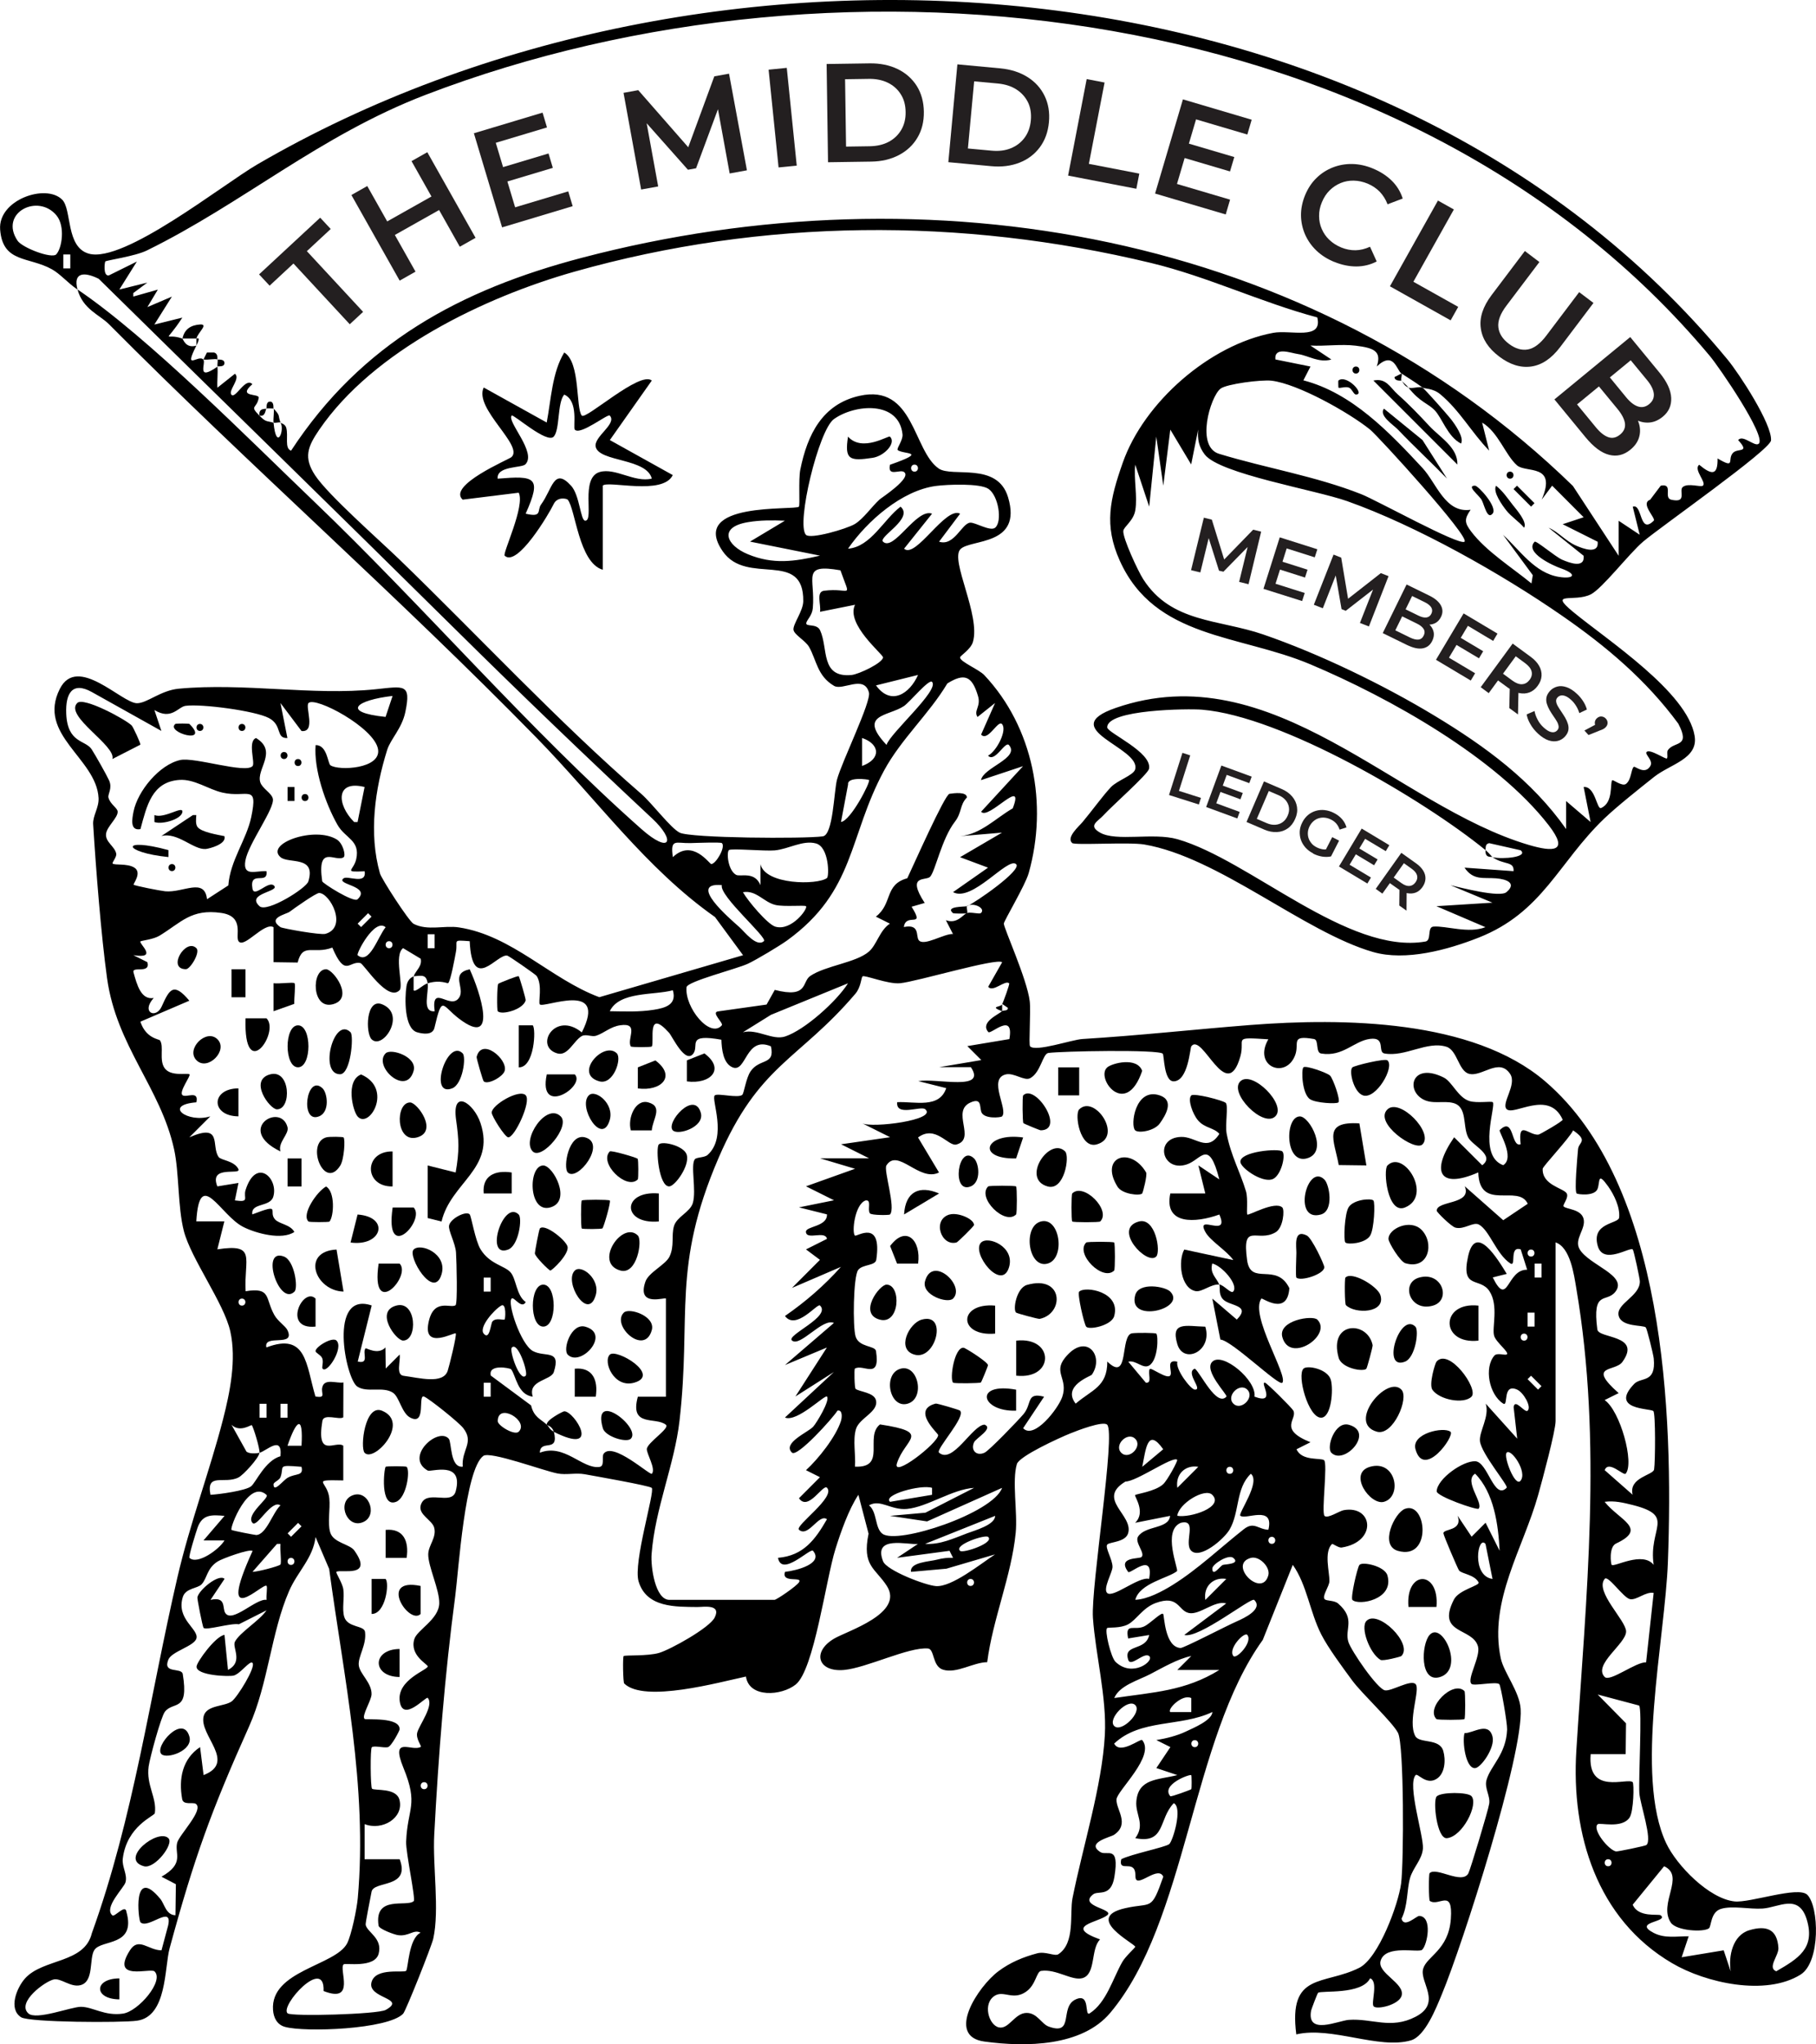 <?xml version="1.0" encoding="UTF-8"?>
<svg id="Layer_2" data-name="Layer 2" xmlns="http://www.w3.org/2000/svg" viewBox="0 0 258.86 291.31">
  <defs>
    <style>
      .cls-1 {
        fill: none;
      }

      .cls-2 {
        fill: #231f20;
      }
    </style>
  </defs>
  <g id="Layer_1-2" data-name="Layer 1">
    <g>
      <path d="M11.03,41.25c-1.35-.91-2.45-2.22-3.62-2.87-3.3-1.85-7.02-.87-7.39-5.66-.33-4.24,6.52-6.6,8.84-4.27,1.41,1.41.49,6.78,3.81,7.7,5,1.39,19.02-9.81,23.99-12.71C100.61-13.8,197.21-8.18,246.23,51.21c1.71,2.07,6.37,9.22,6.22,11.54-.09,1.37-15.71,12.29-18.24,14.44-1.99,1.69-5.82,6.69-7.46,7.51-2.33,1.17-6.13-.5-2.52,2.49,4.87,4.02,16.3,11.42,17.33,17.68.54,3.27-3.47,4.01-5.78,5.84-2.03,1.61-5.3,4.21-7.08,5.91-6.59,6.31-8.78,13.39-17.95,17-4.39,1.73-10.38,3.38-15.03,2.04-9.84-2.84-22-13.51-32.61-15.32-2.16-.37-9.9.14-10.28-.21-.88-.81.97-2.37,1.49-3,1.27-1.51,2.88-3.74,4.03-4.96.89-.95,3.23-1.69,3.46-2.53.87-3.12-11.48-5.75-2.78-8.76,22.35-7.75,40.04,13.98,58.92,19.53,3.38.99,5.8,1.06,2.81-2.81-7.47-9.65-22.68-18.18-33.99-22.94-10.14-4.27-22.15-3.62-27.16-14.78-2.27-5.04-1.4-8.73.43-13.94,3.03-8.63,12.4-16.82,21.44-18.51,2.48-.46,7.1,1.11,6.29-2.2-8.04-2.14-15.58-5.8-23.71-7.76-27.08-6.53-55.31-6.35-82.17,1.24-12.83,3.63-28.65,11.22-36.39,22.53-1.65,2.42-2.26,3.95-.58,6.5,1.85,2.8,9.09,9.16,12,11.97,11.18,10.81,22.71,23.21,34.49,33.42,1.53,1.33,4.17,4.86,5.47,5.52,1.55.79,17.76.89,20.4.53,1.49-.2,1.59-6.44,2.03-8.09.7-2.6,4.9-11.1,4.55-12.41-.7-2.58-3.73-.21-4.98-.95-2.38-1.4-2.48-3.63-3.54-5.52-.53-.94-2.19-1.78-2.24-2.5-.05-.82,1.38-2.65,1.4-4.03.09-7.44-8.04-2.13-11.48-7.12-4.93-7.15,10.3-5.79,10.86-6.36.18-.19-.09-3.85.2-5.29,1-4.94,3.12-9.33,8.46-10.51,7.76-1.72,7.59,7.81,11.26,10.36,1.91,1.33,8.36-1,9.89,4.09,2.1,6.99-5.35,5.93-6.79,7.41-1.51,1.56,2.94,9.46,1.77,13.26-.32,1.03-1.82,1.94-1.82,2.16-.02.62,2.68,1.7,3.46,2.53,7,7.44,9.09,18.41,6.32,28.22-.49,1.73-3.52,6.78-3.54,7.18-.03.59,3.31,7.91,3.69,11.05.18,1.44-.17,6.2.05,6.44.79.84,5.97-.95,7.45-1.04,8.16-.5,15.94-1.37,23.97-2,13.2-1.02,31.67-.81,41.99,8.02,17.15,14.67,18.28,47.41,17.51,68.46-.41,11.08-4.77,30.49-.25,40.11,1.5,3.18,6.11,7.91,9.74,8.3,2.21.24,9.06-2.22,10.37-.95,1.69,1.64,1.92,9.59-.95,11.38-4.97,3.1-13.5,1.2-18.3-1.62-10.74-6.29-14.42-18.39-13.66-30.35,1.38-21.92,3.75-43.78-.01-65.83-.33-1.96-.85-5.82-2.95-6.54v25.47c0,1.38-1.88,8.37-2.48,10.51-2.13,7.61-7.06,15.1-5.34,23.27.43,2.04,2.68,4.75,2.84,7.23.4,6.48-8.28,33.59-11.23,40.66-.8,1.93-2.38,5.98-4.41,6.57-4.59,1.33-11.3-2.03-16.34-.85-1.16-8.94,3.94-6.95,8.98-9.49,2.75-1.39,5.57-9.04,5.96-12.02s.43-19.74-.44-21.45c-.79-1.55-5.12-5.56-6.52-7.46s-3.44-4.65-4.42-6.57c-1.63-3.19-2.04-7.06-4.06-9.92l-4.28,10.7c-10.2,14.15-10.81,40.18-21.75,53.15-4.02,4.77-11.95,4.9-17.94,4.08-5.56-.76-.87-7.88,2.01-10.02,1.67-1.25,3.52-2.02,5.52-2.55,1.19-.32,2.51.46,3.02.13,2.45-1.61,1.58-5.78,2.02-7.99,1.46-7.33,4.21-15.97,4.61-23.25.29-5.34-1.35-11.54-1.7-16.72-.3-4.43,3.27-26.24,2.03-27.5-.57-.58-4.19.81-5.25,1.24-1.59.64-7.28,3.24-7.62,4.37-.72,2.41.12,6.87-.17,9.82-.6,6.08-3.28,12.3-4.06,18.41-2.02.03-4.37,1.67-6.3,1.07-1.55-.48-1.18-2.94-2.15-3.02-2.75-.23-8.75,2.77-11.96,3.06-3.73.33-4.61-2.57-1.42-4.46,1.85-1.1,10.05-3.59,7.52-7.52-1.63-2.53-3.56-2.82-2.6-7.44l-1.45-5.54c-1.37,2.04-2.53,5.35-3.27,7.72-1.38,4.41-3.04,17.2-5.66,19.31-2.03,1.63-6.65,1.95-7.1-1.13-3.84.81-14.49,3.79-17.35.99-.17-.16-.23-3.78-.08-3.91.19-.16,3.43.03,5.05-.45s7.2-3.57,7.93-5.05c.97-1.96-1.62-1.48-2.49-1.49-3.03-.04-7.23.13-8.36-3.64-.81-2.68,2.38-12.9,1.87-13.34-.37-.32-8.06-1.67-9.55-1.94-1.25-.23-2.65.13-3.88-.11-2.06-.4-9.61-3.22-10.58-2.5-2.62,1.96-3.52,16.31-4,19.99-1.49,11.2-2.39,22.61-2.99,33.96-.24,4.5.77,10.74-.14,14.84-.23,1.05-3.9,10.27-4.29,10.69-2.12,2.24-14.06,2.69-16.89,1.87-1.08-.32-1.58-1.28-1.66-2.39-.41-5.61,8.86-6.31,10.55-9.48.62-1.17,1.4-4.97,1.53-6.46,1.41-15.97-1.98-31.33-4.08-46.92l-1.94-4.54c-.37,3.04-2.58,4.93-3.78,7.71-2.56,5.9-2.96,13.17-5.69,19.27-5.44,12.13-7.81,18.68-11.33,31.61-.75,2.77-.35,9.73-4.64,10.33-2.18.31-15.38.25-16.53-.49-1.86-1.19-.61-4.22.55-5.52,2.58-2.89,8.48-2.11,9.53-6.45,5.96-16.51,8.27-33.76,12.2-50.72,1.78-7.68,4.66-15.34,6.49-22.47,1.01-3.91,1.94-8.55,1.05-12.57s-5.62-10.38-6.63-14.34c-.87-3.4-.65-8.24-1.38-11.6-1.93-8.8-8.21-14.68-9.56-24.4-.85-6.14-1.59-15.6-1.98-21.92-.08-1.22.84-2.36.77-3.75-.29-5.67-8.84-9-5.52-15.56,2.5-4.94,8.82,2.03,10.99,2.05,1.45.01,3.37-1.83,5.97-2.07,9.32-.87,19.09,1.01,28.05.08,4.07-.42,5.09-.85,4.24,3.24-.49,2.35-2.1,3.85-2.59,5.4-1.75,5.61-2.65,11.88-1.03,17.6.21.76,4.13,6.84,4.8,7.19,2.01,1.03,4.37.18,6.48.51,7.59,1.17,13.09,7.38,19.99,9.94l20.49-5.98-4-5.44c-9.8-6.88-16.84-16.75-25.43-25.54-19.6-20.05-41-38.85-60.95-58.93-1.35-1.36-3.72-2.12-4.49-4.96,10.08,6.81,24.39,21.29,33.71,30.21,15.6,14.93,30.75,32.6,46.68,46.69,4.1,3.62,4.96,1.69,1.52-1.52-9.44-8.82-18.84-17.84-28.01-26.91-16.93-16.74-33.92-33.29-50.88-49.99-2.13-1.06-3.67-.88-3.02,1.53ZM39.99,60.22c.03.09.65.18.81.73.34,1.17-.29,2.94.69,3.27,10.03-15.31,24.08-22.92,41.43-27.48,49.41-12.99,104.14-3.64,141.29,32.51l6.52,9.95v-4.99s3,1.99,3,1.99l-.99-3.99c1.4-.55.9,4.08,2.99,1.99.35-.35-1.98-2.46-.51-2.99l1.51-2c1.87-.36.33,1.73,1.5,2,2.37.53,1.01-1.32,1.65-1.82.77-.6,2.51.07,2.85-.18.6-.44-1.4-2.31-.52-2.98,1.84,1.53,2.66,1.5,2.62-.9,2.66,1.57,1.33.12,2.2-.8.67-.71,2.48.09.74-1.81.64-.88,2.39,1.04,2.94.5,1.09-1.08-5.67-10.93-6.98-12.49C201.08-.3,120.28-9.34,60.68,13.51c-15.1,5.79-26.03,15.45-39.74,22.18-1.72.84-5.68,1.38-5.93,1.57-.08.06-.36,2.11.5,1.99l4-1.98-2.5,3.99,3.99-.99-2,1.49v.5s3.5-.99,3.5-.99l-1.49,2.49,3.49-1.49-2.5,3.98,3.99-.99c-2.62,4.03-2.52,2.07,0,2.99.12.04.45,1.46,2,1-1.89,3.76.32,1.17,1,2,.4.48-1.08,3.16,2,1,.1.98-.07,2.01,0,3l2.5-1.99c.85.68-1.02,2.41-.5,2.99.58.64,2-2.56,2.98-1.5-2.22,1.93,1.02,1.26.91,1.94-.28,1.62-1.39,1.03.11,2.55.96.97.97.69,2,1,.41,4.17,1.63,1.03,1,0ZM8.02,36.24c.81-.85,1.3-3.98.05-5.52-2.64-3.24-8.23-.39-5.57,3.58.67,1,4.88,2.62,5.53,1.94ZM10.02,38.25v-1.99h-.99v1.99h.99ZM199.77,53.23c-.69-.45-1.08-3.3-3.52-1.01.76-2.22-.5-2.65-3-2.96-2.13-.26-4.33.1-6.46-.02l2.99,1.99c-1.78.51-3.29-.56-4.72-.77-1.11-.16-3.44-1.11-3.26.76l5,1.01-1.01,1.97c6.92,1.79,12.26,7.41,16.99,12.5,1.97,2.12,3.23,6.48,6.85,5.94-.94,1.35-.85,1.87.06,3.08,2.14,2.84,5.87,5.17,8.61,7.42l.19-1.18-4.24-5.75c2.41,2.19,4.5,5.45,7.99,6,2.09.33,2.7-.37.23-1.23-.99-.34-5.22-2.23-3.72-3.78.21-.22,2.94,2.13,3.93,2.56s3.25,1.3,3.06-.56l-4.99-4c1.43.62,2.39,1.89,3.93,2.56.94.41,3.25,1.3,3.06-.56l-4.99-2.5,2.99-.99-4.49-4.5-1.49,1.99c2.23-5.19-2.25-3.76-3.52-4.89-1.66-1.46-2.67-4.74-4.97-6.09l1,3.99c-2.49-2.55-4.19-5.73-6.98-8.04-1.05-.87-2.26-.76-2.51-.94-1.26-.92-1.83-1.23-3-2ZM208.76,77.19c.79-.68-12.27-15-13.47-15.98-3-2.42-10.29-6.52-14.04-6.96-1.44-.17-6.42.46-7.28,1.14-1.45,1.15-3.6,8.35-.13,9.3,6.71,2.04,13.67,3.15,20.22,5.74,2.18.86,13.97,7.39,14.7,6.76ZM127.97,64.12c-.23-.16.77-1.39.68-2.23-.51-4.84-6.8-4.3-9.78-2.17-2.18,1.56-5.41,14.97-3.99,16.49.63.67,5.8-.84,6.96-1.53,1.23-.74,2.37-2.43,3.53-3.5.26-.24,4.71-3.11,3.48-3.93-.59-.4-2.37.76-1.99-1.02,5.55-1.95,2.01-1.44,1.1-2.09ZM169.81,66.21l-2.99-4.99-1,7.99-1-6.99-1.01,9.98-1.99-5.99c-.23,2.08.34,4.5.01,6.5-.24,1.51-1.67,2.36-1.71,2.96-.08,1.02,2.08,5.69,2.84,6.87,4,6.24,10.75,5.69,17.1,7.87,8.02,2.76,17.12,7.17,24.39,11.56s13.91,9.24,18.79,16.17v-3.99s3.49,2.99,3.49,2.99l-.99-4.99c1.68-.14,1.86,3.27,2.49,2.99,1.78-.78,1.24-3.54,1.58-3.95.11-.14,1.42.93,1.96.52.79-.6.7-2.04,1.11-2.43.18-.17,1.58,1.23,2.37-.13.46-.8-.87-1.67-.53-2,.49-.47,2.79,1.15,2.9.92.16-.32-.08-.87.13-1.18.89-1.29,3.28-.34,1.48-3.77-4.57-6.21-10.27-11.02-16.57-15.38-8.65-5.99-20.72-12.81-30.61-16.32-4.57-1.62-18.19-3.88-20.32-6.65-.86-1.12-1.05-2.19-.94-3.56l-1,4.99ZM130.36,66.21c-.65,0-.65,1,0,1s.65-1,0-1ZM141.85,75.2c1.05-.87.49-4.57-.96-5.54-1.2-.81-5.82-.63-7.49-.41-4.85.65-9.81,5-12.52,8.94,3.26-.26,5.09-4.19,7.49-5.99,1.94,1.69-3.22,4.3-2.5,4.99,1.54,1.46,4.75-4.82,6.99-3.99l-3.99,4.99c1.67,1.49,5.89-6.07,7.99-4.99l-3,3.99c2.17.71,3.24-2.65,4.45-2.71.74-.04,2.85,1.29,3.54.72ZM111.89,74.2c-1.78-.07-3.51-.09-5.28.21-4.26.71-3.06,3.31,0,4.57,3.6,1.49,6.63,1.04,10.28.2l-9.98-2,4.99-2.99ZM119.8,81.27c-5.66-.99-3.55,1.03-3.94,5.4-.09,1.02-.81,1.62-.92,2.07-.17.66,1.47.03,1.96,1.08,1.19,2.56,0,6.77,4.46,6.37,1.08-.1,4.52-1.76,4.51-2.52,0-.44-5.34-4.73-3.99-7.49l-4.99,1c.17-1.01-.61-2.85.58-3,3.83-.48,3.85,1.4,2.33-2.91ZM130.86,96.18l-5.99,1.49c2.14,2.96,4.81,1.18,5.99-1.49ZM137.85,129.13c1.08-.45,7.92-5.15,6.99-5.99-1.19-1.07-6.25,5.49-8.99,3.99l4.99-3.49-3.99-1.49,5.98-3.5-5.98.51c2.97-.28,5.08-2.57,7.51-3.97,1.81-4.68-3.48,1.76-4.51.48l5.98-6.49-5.99,1.99c.3-1.8,5.56-3.13,3.99-4.99-.55-.65-2.01,2.56-2.99,1.5,1.25-.66,2.76-3.64,1.99-4.5-.58-.64-2,2.56-2.98,1.5l1.99-4.5-2.5,1.99c-.59-.91.52-1.49.07-2.98-.86-2.92-1.97-3.29-4.37-1.8-2.62,4.38-6.58,7.9-9.03,12.43-5.11,9.47-4.06,17.11-13.78,24.17-1.09.79-4.41,2.78-5.64,3.35-1.56.73-8.65,2.52-8.73,3.34-.28,2.88,3.37,7.36,5.03,5.43.28-.32-1.62-1.88-.5-1.99l6.88-.97,1.17-2.09c4.81,1.24,3.85-1.17,5.05-1.98,2.17-1.48,6.5-1.88,8.36-3.47,1.13-.97,1.55-3.06,3-3.99l-2-1c2.42-1.85,1.18-4.57,4.48-5.47.79-1.65,5.34-11.93,6.01-12.03s2.47-.33,2.49.52c-1.06,1.08-.68,2.11-1.72,3.46-1.89,2.45-2.77,6.99-3.52,7.83-.56.63-3.46-.38-.78,3.74l-1.87.54c2.02,3.21-.81.74-1.1,2.89,2.33-.46,1.68,1.26,2.11,1.86.7.97,3.63-.95,4.89-.86l-1.01-1.97c1.63.59,2.42-.81,3-1.02.54-.19,1.77.2,1.99,0,.75-.65-1.03-1.58-1.99-1ZM132.86,97.17c-.44-.47-3.2,2.92-4.03,3.46-2.25,1.47-6.57,1.15-2.46,5.52.51-1.68,7.58-7.8,6.49-8.98ZM23.01,104.16l-9.93-5.55c-2.81-1.56-3.75.26-3.64,3.06.17,4.3,2.76,3.74,3.64,5.13.55.86,2.09,3.58,2.47,4.41.51,1.13-.22,1.96-.09,2.45.23.92,1.26,1.46,1.31,1.97.08.87-1.52,2.13-1.65,3.17-.15,1.2,1.25,1.79,1.45,2.86.09.46-.65,1.28-.51,1.4.32.26,2-.04,3.03.54,1.25.71-.15,2.37-.04,2.47.17.16,3.74.86,4.5.94,2.57.24,5.61-2.01,5.96,1.13l3.04-1.97c.25-3.53,2.58-6.5,3.26-9.72,1.02-4.88-.54-2.69-4.09-3.5-2.02-.46-4.01-1.96-6.15-1.81-3.92.27-4.64,3.67-5.55,7.01-1.54.28-1.18-1.49-.99-2.48.58-2.95,3.71-6.73,6.68-7.37,2.03-.44,9.29,1.98,10.29.87.41-.46-.74-3.54.5-4,3.14,1.91.01,4.42.6,6.3.28.89,1.6,1.53,1.79,2.33.33,1.36-3.49,6.42-3.91,8.83s1.58,1.39,3.01,1.52c.24,2.05-2.47-.24-2,2.49.23,1.33,2.19-1.1,3-.49,1.2.9-4.07,1.11-1.99,2.99,1.04.95,6.66-2.56,6.95-3.53,1.15-3.73-2.82-2.48-3.96-3.46-2.24-1.93,4.88-4.47,8.02-2.52.88.54,1.32,2.29.97,2.53-1.15.76-3.83-1.99-3.05,3.42.04.28,4.48,3.1,5.04,2.57,2.02-1.92-3.21-2.09-1.99-2.99.58-.43,3.3.98,3-1-3.16.13-1.58-.04-1.2-1.74.59-2.7-1.56-2.93-2.67-4.88-1.71-3.01-3.4-7.9-3.12-11.36,1.65-.05,1.73,2.6,2.11,2.87,1.15.81,7.25.53,6.79-2.28-.5-3.08-8.95-7.56-9.91-6.59-.51.52,1.1,4.22-1,3.99l-3-3.99.99,4.99c-1.71.06-.67-1.81-2.64-2.85s-9.59-2.04-11.87-1.74c-1.08.14-2,2.09-4.45.6l1,2.99ZM55.96,99.17c-5.14.59-7.45,2.32-1,2.99l1-2.99ZM211.75,121.14c-8.85-7.21-28.98-19.07-40.41-20.01-1.91-.16-13.58-.05-13.51,2.53.02.76,6.48,3.56,5.95,5.91-.17.77-5.3,5.3-6.46,6.58-.83.92-2.29,1.49-.51,2.5,2.32,1.32,7.58-.05,11.04.94,10.31,2.96,24.31,16.48,35.33,14.58.93-.16.21-2.06,1.15-2.13,1.79-.14,5.01,1.03,7.41.08l-6.99-2.99,7.99-.5-5.99-2.49c1.62.38,7.04,1.79,7.99.99,1.49-1.26.06-1.85-1.49-1.97-1.81-.14-3.24.33-4.49-1.52l6.99.5c.1-1.47-1.37-.84-2.99-1.99,1.43.34,5.18-.02,3.99-.99l-4.48-1.01c-.57.13-.48.57-.51,1ZM122.88,109.15c2.75-.99,2.57-3.12,0-3.99v3.99ZM123.87,111.15c-.12-.1-3.13-.49-2.98.63l-1.01,5.35c1.38-.16,4.27-5.76,3.99-5.99ZM51.97,112.15c-4.16-1.04-3.98,2.5-1.49,4.99h.49s1-4.99,1-4.99ZM102.9,120.14c-.17-.15-3.5-.03-4.5,0-2.05.05-2.88-.72-2.49,2,2.83-2.69,5.21,1.01,5.49.99.69-.06,2.07-2.46,1.5-2.99ZM117.88,125.12c.33-.24.31-4.42-1.57-4.93s-3.91.81-5.88.99c-1.39.13-6.23-.32-6.53-.04-.35.34-.15,2.83,1,3.51.6.36,2.64-.57,3.5,1.48v-2.99c.66,2.95,8.09,3.01,9.48,1.98ZM102.9,126.13c-4.98-.44,1.1,4.75,2.5,5.99.69.61,2.45,2.93,3.49,1.99.56-.5-6.4-6.44-6-7.98ZM39.98,132.12c.27.18,5.71,1.16,6.42.95,3.2-.93.64-5.8-.91-5.82-.45,0-3.42,2.09-4.21,2.68-.51.37-3.25.86-1.3,2.19ZM114.88,129.13c-.21-.17-3.06.11-4.32-.17-1.69-.38-2.75-2.16-4.66-1.82.72,1.26,3.52,4.59,4.62,4.91,2.34.68,4.71-2.64,4.37-2.91ZM58.96,139.11c.35-.86,1.24-1.43,1.01-2.49l-2.51-1.51c-1.35.99.1,5.36-.5,5.99-1.7,1.76-5.09-3.76-5.6-3.87-1.6-.33-2.14,2.13-3.99-2.2-2.72,1.03-4.2-.79-4.94,2.13l-3.44-.05v-4.99c-1.36-.76-4.2,3.12-4.99,2-.51-.72.92-3.55-2.48-4.03-4.28-.61-5.67,1.35-8.79,3.25-.9.54-2.62.7-2.71.81-.26.31,2.63,2.55-1.01,1.96l2,1c.48,1.74-2.25.49-1.98,1.46.49,1.74,1.07,3.96,2.88,3.64-1.85,2.07.32,3.02,1.13,1.23,1.12-2.49,1.69-3.53,3.95-.84l-6.98,2.99c.79,2.4,2.67,2.48,2.79,2.66.6.86-.14,2.73.63,3.91.87,1.31,3.22.69,3.58.93.25.17-1.56,2.51-1,2.97.52.42,2.38-.76,1.98,1.02-4.79.39-1.26,3,1.99,2l-2.99,2.99c4.8-2.1,3.06,1.27,4.18,2.81.36.48,2.18.51,2.8,1.69.53,1-4.25-.66-2.99,2.49l3.01-.49-.51,2.49c2.19.31,1.17-.34,1.52-1.47,1.5-4.76,4.75-1.67,3.95.95-.46,1.51-3.23.82-2.98,2.51,4.28-1.64,2.2-.45,3.23.71.59.67,2.18.72,2.76,1.79-1.78,1.21-5.49.2-7.28-.71-3.3-1.66-6.23-8.61-6.7-.8h4s-1,3.99-1,3.99c5.67-.87,3.78,1.28,4.03,5.97,3.66-.59,2.75.97,4.09,3.38.49.89,1.59,1.59,1.86,2.14,1.24,2.56-3.45.48-2.99,2.49,5.75-2.19,5.64,2.45,6.99,6.99,1.58.26.76-.43.98-1.32.31-1.31,2.05-.51,3.01-.68l-.02,4.97c-.58.41-2.79-.61-2.98.52-.9,5.45,1.87,2.73,2.98,3.52v4.95c-4.79-.09-2.25.02-1.99,2.54.16,1.58-.29,3.47.13,4.87.44,1.49,2.76,1.64,3.43,2.57,2.83,3.98-1.91,2.64-2.54,3.04-.17.11.85,1.55.98,2.52.17,1.26-.21,2.73.12,3.88.46,1.59,2.84,1.21,2.97,2.16.25,1.86-1.04,3.55-.89,4.78s1.87,2.48,1.82,4.12c-.03.92-1.47,3.09-.99,3.51.2.17,5.09-.34,4.99,1.5,0,.15-1.18,2.45-1.7,2.53-.71.1-1.9-.26-2.26,0-.24.17-.2,5.73.03,5.91.4.32,3.49-.19,3.92,1.62.61,2.54-2.44,4.41-4.98,3.43v5s5,0,5,0c1.58,4.21-3.72,3.01-4.01,4.64-.18,1-.89,4.44-.84,4.71.23,1.08,2.44,1.9,1.85,4.12-.56,2.09-4.74,1.28-4.99,1.51-.73.67,1.8,5.63-2.86,3.8.21-5.01-6.28,2.13-5.13,3.18.52.47,12.84.15,13.99-.49,3.11-1.72-2.74-1.6-2.01-4,.63-2.08,4.58-1.23,4.92-1.57.3-.3.34-4.62,2.06-5.43-.98-.54-1.69.59-3.26.34-.51-.08-2.66-.86-2.73-1.34-.66-4.42,4.03-2.6,5.01-3.5.31-.29-1.14-6.9-1.08-8.48.19-4.84,1.8-5.19-.38-10.5-1.94-4.73,1.24-2.23,2.48-3.01.13-.08-.74-1.16-.52-2.02.27-1.08,2.44-3.89,1.5-4.95-.24-.27-3.55,3.57-3.99.49s4-4.47,3.99-4.98c0-.32-2.6-1.54-1.92-3.87.38-1.32,3.48-2.8,3.56-5.09.06-1.93-1.6-5.3-1.57-7.02.02-1.29,1.24-2.4.84-3.82-.3-1.06-2.29-1.83-1.91-3.16.7-2.42,4.43.16,4.99-2.01,1.16-4.42-3.54-2.68-4-2.94-3.35-1.91,1.46-6.25,3-4.54.44.49.16,4.19,2,3.99-.21-2.43,1.69-3.43.06-5.51-.63-.81-4.74-4.1-5.55-4.47-.99-.45.38,4.22-1.99,2.99-1.22-.63-1.55-2.93-2.46-3.54-1.43-.96-3.7.05-5.1-.89-1.66-1.12-4.18-13.66,2.06-11.55l-1.99,7.99c1.72.39.61-1.25,1.11-1.88.09-.11,1.77,1.02,2.84-.13l.04,3,1.99-1.99c.14.95-.57,2.89.55,3.03,2.22.29,5.62,1.24,6.29-.7.22-.65,1.33-5.13,1.15-5.34s-4.58,2.36-3.91-1.39,3.16-2.13,3.88-2.62c.31-.21.15-6.16.07-7.5s-1.14-3.18-.99-3.87c.21-1.01,2.45-2.13,2.94-1.58.23.26.78,3.71,1.54,4.96,1.28,2.11,3.36,2.33,4.24,3.25s.84,3.35,2.21,4.28c-.58,1.07-1.65-.76-1.99-.51-.72.52,1.27,6.57,3.02,7.5s4.03-.32,2.97,2.99c-.38,1.21-3.76,1.14-3,3.5-2.17-.25-2.4-3.03-3.09-3.9-.14-.17-3.3-.8-2.89.9l5.74,4.25c.39,1.68,1.38,1.95,2.25,2.75.3.27.38.69,1,1,.77,3.13-1.93.97-2,2.99,3.5-1.35,6.03,2.35,8.49,2.03.8-.1.3-1.43.6-1.87,1.27-1.82,6.63,3.13,6.88,2.84.6-.71-.76-2.84-.72-3.53.06-.91,3.34-2.95,2.72-3.45-1.46-1.19-5.21.42-4-4h4v-13.98c0-.27-4.22,1.32-2.92-2.42.46-1.32,2.87-2.4,3.43-3.56.73-1.51.24-3,.64-4.35s2.3-1.97,2.69-3.3c.53-1.81-.36-5.37.28-6.22.23-.31,1.37-.22,1.82-.62,2.9-2.59.44-8,1.03-8.49.42-.35,3.32.45,3.92-.08.24-.22.53-2.39,1.17-3.33,1.28-1.91,3.53-.83,2.91-3.58-3.64-1.53-3.49,3.85-5.49,2.99-1.34-.58-1.53-2.62-1.57-3.93-4.98-.89-3.2.76-3.96,1.91-1.15,1.73-3.04-2.4-3.51-2.91-3.23-3.58-2.04,1.29-2.45,1.96-.08.13-2.92.13-2.99,0-.63-1.03,1.3-3.43-1.51-3.02-1.4.2-2.25,1.09-3.43,1.49-.62.21-1.45-.28-2.05.05-1.14.63-1.99,2.91-3.49,2.47-3.36-.97-.32-6.13,3.49-2.99,3.81-7.5-5.48-3.37-5.99-4-.24-.3.42-2.73-.45-4.05-.14-.21-3.92-2.83-4.17-2.89-1.47-.34-5.02,5.44-5.37-2.06-2.59-.19-1.66-.15-1.96,1.51-.17.93-.75,4.1-1.1,4.46-.11.11-1.08-.52-2.93.03-.21-1.27-.76-1.11-2-1ZM52.47,130.13l-1.49,1.49.49.49,1.49-1.49-.49-.49ZM54.97,132.13c-1.58-1.36-4.23,3.79-3.99,3.99,1.69,1.4,2.87-2.62,3.99-3.99ZM61.95,135.12v-1.99h-.99v1.99h.99ZM55.46,134.12c-.65,0-.65,1,0,1s.65-1,0-1ZM142.85,143.11c.2-.43,1.11-2.89,1-2.99-.58-.53-2.31,1.35-2.99.5l1.99-3.5c-.77-.65-12.19,2.77-14.55,2.99-1.75.17-5.12-1.24-5.36-.97-.19.22-.22,1.55-1.02,2.48-8.11,9.51-13.75,10.02-19.52,23.45-6.67,15.54-3.81,22.31-5.54,37.4-.72,6.26-3.49,12.51-3.98,18.99-.14,1.81.51,6.52,2.54,6.52h14.98c.28,0,3.11-1.92,3.49-2.5.6-.91-2.55.2-1.99-1.49,1.68-.18,5.53-1.19,3.99-3-.39-.46-4.46,3.8-4.99,1,3.65-.31,5.31-2.61,6.98-5.5-1.17-.86-2.65,2.66-3.99,1.5-.65-.56,5.31-4.66,3.99-5.99-.57-.57-2.68,3.43-3.99,1.5l2.99-3-1.99-1c1.78-1.62,4.26-4.77,4.98-7,.16-.5.26-1.64-.49-1.49-.62,1.03-5.75,6.71-6.49,5.99-1.41-1.37,2.3-2.9,3.02-3.69.48-.52,2.45-3.77,1.97-4.3-.3-.32-4.26,3.71-5.99,2.99l6.98-6.49-5.49,3.49,4.49-6.98-5.98,2.5,6.98-6c-1.63-.74-4.82,3.49-5.98,2.5-.88-.75,5.67-3.4,3.99-4.99-.37-.35-3.41,3.6-4.99,1.5,2.95-2.04,5.58-4.32,7.98-7l-6.98,3,3.99-4-1.99-1.49,2.99-1.5c-.25-1.25-2.93.24-3-1-.04-.82,3.06-.71,3-2.49l-3.99-1,4.99-1.01-3.99-1.99,6.99-2.5-4.99-1.49h6.99s-3.99-2-3.99-2l6.99-1.01-3.99-1.99c1.37.73,10.82-.46,8.99-2-.62-.52-4.22,1.11-3.99-1,2.55-.12,6,.95,6.99-2l-3.99-1c2.7-.45,9.83,1.48,7.5-1.99h-4.5s5.99-1.01,5.99-1.01l-1.99-1.99,5.99-1c.7-3.98-2.65-.61-3-1-1.22-1.39,1.41-2.48,1.99-3,.14-.12.85.03.79-.46l-.79-.54ZM120.88,140.12l-10.98,4.49-4,2.49c2.06-.53,4.19,1.19,6.01.6,2.78-.91,7.35-5.01,8.97-7.58ZM95.91,141.11c-2.66.74-7.63.13-8.99,2.99,2.11.03,4.18.13,6.29-.21,1.55-.25,3.32-.69,2.7-2.78ZM180.8,148.1c-5.29-.34-3.25-.16-4,2.46-1.97,6.93-5.39-3.52-6.99-1.46-.17.22-.44,4.95-2.5,4.99-1.41.03-1.36-3.68-1.56-3.93-.51-.64-14.59-.37-16.32-.11-.81.12-1.07,2.77-2.58,3.59-.83.45-2.31-.81-3.47-.54-2.62.62.39,5.03-.55,5.99-.15.16-2.66.43-2.97-.7-.22-.82.03-1.96-1.51-1.29-2.84,1.24.85,5.2-2.01,5.99-1.17.33-2.97-2.87-5.48-1l2.99,4.99c-2.8,1.41-5.89-3.57-7.5-1-.42.67,1.38,6.07.51,6.99-.1.1-2.66.13-2.87-.18-.38-.57.31-1.98-.62-1.82-1.53.55-1.98,4.59-1.5,5,.24.2,3.91-2.42,3.04,3.44-.13.89-1.98.63-2.59,1.47-.69.94-.78,8.12-.36,9.47.49,1.58,2.79,1.27,2.91,2.08.65,4.22-1.83,1.77-3.01,2.5-.12.08-.06,2.75.1,2.88.51.42,2.62.5,2.9,1.61.42,1.68-2.38,2.53-2.85,4.13s-.01,3.63-.14,5.35c4.58.19,1.32-4.27,3.57-6.02,7.44,1.14,3.57,1.98,2.42,5.52-.73,2.26,5.88-2.88,5.87-4,0-.28-3.88-3.58-.35-4.49.17-.05,3.33.88,3.46,1,.92.85-3.5,5.54-2.99,5.99,1.95,1.71,4.75-3.92,6.49-3.99,1.33.53-1.22,1.92-1.49,2.51-.53,1.15.35,2.02,1.49,1.49.67-.31,4.72-4.52,5.54-5.48,1.28-1.5.34-3.17,2.95-2.5l-2.99,4.49c1.57,1.67,5.03-2.83,5.58-4.47.87-2.57-1.31-3.44.37-5.54,2.99-3.75,5.7-.33,3.85,2.38-.15.22-4.29,1.59-2.31,4.13,2.3-1.99,4.51-2.37,4.51-6,3.21,3.14,1.75-3.8,3.55-4.03.73-.09,3.31-.07,3.43.05.31.3.27,3.74-.99,4.53-.91.57-1.9-.8-3-.53l2.5,2.99c.98.14.22-1.42.56-1.94.18-.28,2.43,1.49,2.91.93.42-.5-.76-2.39,1.02-1.98-.28,1.13,1.92,3.97,2.5,3.98,1.22.04-1.44-2.45,0-2.99.81.61,3.09,5.51,4.5,3.99.22-.24-3.33-3.73-2-4.99,1.47-1.39,6.33,2.66,6,4.99,3.23,1.22.69-2.12,1.49-1.99.28.04,3.83,3.58,4.04,3.97.66,1.23-2.27,2.63,2.45,4.52l-1.99,1c.76,1.73,3.47,1.18,3.93,1.56.54.44-.4,7.44.06,7.93.43.45,2.12-.7,2.73-.81,4.18-.76,4.85,4.5-.27,5.32-.48.08-1.29-.61-1.4-.49-1.17,1.16-.33,4-.36,5.29-.02.76-1.12,2.17-.66,2.58.29.26,1.36.13,1.9.6,2.56,2.22.87,3.65,1.47,5.49.42,1.29,4.1,6.66,5.2,6.88.92.18,3.68-1.59,4.37-.89.73.74-1.17,5.23-.05,7.39.58,1.13,3.46.28,4,2.14.36,1.24.28,3.19-.94,3.97-1.49.96-2.71-.86-3-.53-1.23,1.35,1.15,8.64,1.04,10.45-.1,1.57-1.43,2.76-1.84,4.23-.48,1.74-.29,3.93-1.21,5.78.35,1.41,2.13-.41,2.53-.39,1.93.09,1.15,4.13.41,4.82-.52.48-5.22-.8-5.92,1.57-.53,1.78,3.5,3.18,2.99,4.98-.37,1.31-3.53,2.03-3.99,1.51-.41-.47.73-3.54-.5-3.99-1.21,2.4-7,1.69-7.42,2.07-.1.09-.96,2.36-.99,2.53-.65,3.57,3.83,1.44,5.38,1.32,3.32-.24,5.98,1.39,9.51-.44,3.83-1.98.54-4.92,1.08-6.83.5-1.8,3.63-2.66,3.95-7.12s-1.7-1.68-3-2.56c-.16-.11-.17-3.81-.03-3.95.95-.96,4.58,1.65,5.52.04.26-.45,2.86-9.07,2.98-9.95.17-1.13-.71-2.21-.39-3.36.57-2.03,2.81-3.67,2.94-7.21.03-.93-.89-6.21-1.11-6.45-.4-.43-3.59.29-3.96-.04-.73-.65,1.32-3.89.92-5.34-.75-2.75-5.99-1.66-3.44-6.67.73-1.44,3.77-1.99,3.52-2.47-.61-1.13-2.41-1.19-2.79-1.7-.17-.23-2.22-5-2.22-5.29,0-.68,2.8-.29,2.02-2.5l2,2.99,1.99-1.99,2,3.99c-.18-3.7-.8-8.27-3.49-10.98-1.68,1.04,1.22,4.14.5,4.99-.21.25-6.01-1.76-5.98-2.49.08-1.77,3.75-4.37,5.52-4.27s2.66,5.63,4.46,3.77c.27-.28-3.61-4.84-3.81-6.63-.15-1.38,1.41-3.52.82-5.35l4.49,4.99-.51-4.49c.18-1.34,1.59.9,2,.5.59-.58-.62-2.61-1.5-3-2.16-.95-1.19,2.5-1.99,1.99-2.03-1.3-2.73-5.13-1.26-6.83.39-.45,1.49-.02,1.76-.17.47-.26-1.51-1.7-1.79-2.66-.34-1.15.68-4.3-.67-6.36s-4.11-.15-3.04-4.97,4.22.39,5.51,2.51l-2,.5c2.22,4.47,1.96-1.18,4.91-1.09l-.92-2.9c-1.69-.56-.58,2.59-1.49,1.99-1.98-1.3-2.97-4.73-4.47-5.53-.81-.43-2.1.76-3.34.44-.6-.15-2.66-2.2-2.67-2.4-.05-1.5,5.11-.83,3.99-3.5l5.49,4.84,3.49-2.34c-1.32-2.89-6.88,1.19-7.05-4.47-5.58,2.44-6.82-.11-3.44-5.01l4,3.99c1.91-1.42-1.4-2.78-2.01-3.99-.81-1.62-.06-4.33-2.11-4.88-1.43-.38-3.01.25-4.41-.58-2.4-1.42-1.37-5.25,3.05-3.05,1.2.6,2.02,2.84,3.66,3.35,1.08.33,3.08-.01,3.32.16.54.39-2.22,7.61,1.49,8.98,1.74-1.07-.68-4.81-.5-4.99,2.1-2.07,1.58,2.53,2.99,2-.39-3.52,1.09-1.29,2.51-1.36.2,0,3.56-1.95,3.48-2.14-1.98-4.36-6.96-.48-7.99-1.5-.81-.81,1.5-3.48.51-5-1.58-2.41-4.06.48-5.89-.04-1.49-.42-1.64-3.36-3.21-3.85-2.76-.86-5.87,1.5-8.83.96-1.02-.19.26-2.37-2.04-2.08s-3.87,2.6-6.97,2.09c-.85-.14-.29-1.94-1.03-2.07-3.43-.59-2.04.56-2.68,2.29-1.33,3.54-6.09,1.61-3.81-2.28ZM224.74,170.07c-.34-.38.09-5.04.2-6.31.09-1.02,1.53-1.16-.7-2.68-.55,1.14-4.32,5.12-4.34,5.47-.1,2.3,2.88,2.74,3.4,3.47.41.58-.6,1.68-.42,1.89.35.42,2.45.36,2.84,1.73.41,1.47-1.42,2.95-.54,4.4,1.37,2.27,6.9,3.72,5.08,6.04-1.28,1.64-3.32-.36-2.57,5.37.17,1.33,6.39.73,3.57,4.63-1.03,1.43-5.14.36-.53,4.44l-2,.99c2.21,1.51,4.28,8.99,3,10.49-.3.35-2.46-1.99-2.99-.5l3.98,3.5c-.6-2.47,2.93-2.78,3.06-3.6.18-1.1.22-8.07-.11-8.33-.5-.4-6.28-.16-2.73-3.86.99-1.03,3.14-.05,2.79-3.63-.06-.6-.97-4.26-1.13-4.42-.4-.38-3.42-.02-3.86-1.63-.48-1.75,3.06-2.79,3.01-4.95,0-.34-.85-4.36-1.01-4.53-.39-.42-4.2,2.26-4.99-.5-.96-3.35,2.96-3.13,3.05-4.05.15-1.45-.73-3.26-1.56-4.43-1.54-2.15-1.15-.73-1.5.3-.39,1.17-2.89.82-2.99.7ZM218.24,178.06c-.65,0-.65,1,0,1s.65-1,0-1ZM219.74,182.05v-1.99h-.99v1.99h.99ZM69.94,184.05v-1.99h-.99v1.99h.99ZM34.49,185.05c-.65,0-.65,1,0,1s.65-1,0-1ZM71.93,188.03c.11-.06.28-2.43-.49-1.98-1.01.59-3.23,3.1-2.49,3.99.86,1.03.99-1.45,1.25-1.74.52-.57,1.5-.14,1.73-.27ZM218.74,189.04v-1.99h-.99v1.99h.99ZM217.25,190.04c-.65,0-.65,1,0,1s.65-1,0-1ZM74.94,196.03c.38-.43-1.15-4.96-1.99-3.99-.38.43,1.15,4.96,1.99,3.99ZM218.24,196.04l-.49.49,1.49,1.49.49-.49-1.49-1.49ZM69.94,199.03v-1.99h-.99v1.99h.99ZM177.8,198.03c-1.09-1.09-3.08.9-1.99,1.99s3.08-.9,1.99-1.99ZM37.99,202.03v-1.99h-.99v1.99h.99ZM40.98,202.03v-1.99h-.99v1.99h.99ZM73.94,204.02c1.53-1.53-2.99-4.24-2.99-1.5,0,.63,2.4,2.08,2.99,1.5ZM36.99,207.02c.07-.6-.89-3.71-1.1-3.93-.1-.11-1.68,1.11-2.89-.06l2.13,3.82c.38.33,1.34.29,1.86.17-.09.76-2.3,3.16-2.98,3.51-1.99,1.03-4.65-.77-4.01,2.48,1.29-.07,5.03-.59,5.79-1.21.7-.56,1.99-3.66,4.19-4.29.3-3.1-2.03-.72-2.99-.49ZM42.98,206.02c.27-4.61-.77-3.6-2,0h2ZM161.82,205.03c-1.09-1.09-3.08.9-1.99,1.99s3.08-.9,1.99-1.99ZM162.82,209.02l2.99-2.5c-2.24-3.16-2.47-.06-2.99,2.5ZM216.74,211.01c1.04-1.25-1.39-4.72-1.99-3.99-.45.55,1.21,4.94,1.99,3.99ZM167.81,208.02c-.65-.58-5.79,3.1-7.38,3.1-4.2,2.52,1.15,4.74.38,7.36-.37,1.28-2.58,1.24-2.96,1.6-.41.39.76,2.15.73,3.23-.02.78-1.38,3.05-.77,3.68.8.82,4.48-2.37,5.99-2,.72-3.97-2.71-.61-2.99-.99-1.62-2.19,1.58-1.82,1.9-2.12.59-.54-1.01-2.09-.49-2.91,1.04-1.62,4.39-1.05,4.57-2.96l-4.99.99c1.59-1.5-.14-3.8,0-3.95.16-.17,2.84-.5,3.99-1.54.59-.53,2.15-3.36,2-3.49ZM42.98,209.02c-3.63-.31-2.41-.09-3,1.48-.16.44-.98.7-.99,1.01-.01,1.31,1.35-.57,2.05-.95,1.17-.64,2.26-.19,1.94-1.54ZM170.81,209.02c-1.83-.31-3.28,1.03-2.99,2.99l2.99-2.99ZM175.3,209.02c-.65,0-.65,1,0,1s.65-1,0-1ZM176.8,216c-.35-.33,2.96-4.8,1.5-5.99-2.18,2.07-1.57,5.44-3.03,7.95-.79,1.36-4.19,4.26-5.46,3.03-1.14-1.1.99-4.59-1.49-3.99-2.7,1.11-.28,6.67-.55,6.89-1.2.98-5.31,1.7-5.94,4.08,1.74-.06,3.89-1.22,5.35-2.13,3.56-2.22,6.83-5.34,10.12-7.93,1.45-1.14,2.03.02,3.5.08.88-3.61-3.29-1.35-3.99-2ZM132.86,212.02c-1.58-.52-7.11,1.01-5.99,1.99l5.99-1v-.99ZM138.85,212.02c-3.1.19-6.64,2.72-9.55,3-2.3.22-3.8-1.45-5.43-.51,1.19.94.81,3.25,1.93,4.06,2.15,1.57,15.78-2.95,17.04-6.55l-10.69,4.78-5.28-.79,5.04-.45,6.94-3.54ZM37.99,213.02c-2.55-2.31-5.29,4.74-4.99,4.99.14.12,3.35.73,3.53.73,1.45-.06,2.37-3.27,3.45-4.22-1.27-.91-3.34,3.21-3.98,2.5-1.06-1.17,2.47-3.56,1.99-3.99ZM172.8,213.01c-1.03-1.03-4.76,1.22-4.99,2.99,1.85.34,6.73-1.25,4.99-2.99ZM235.72,223c-.78-5.3,3.2-6.96-2.96-8.53-1.36-.34-2.62-.65-4.03-.46,2.09,2.62,6.21,3.8,1.63,5.94-1.06.5-.74,2.92-.63,3.04.36.38,4.4-2,5.99,0ZM32,216.01c-1.72-.14-3.13-.29-3.83,1.66-.23.66-1.33,4.17-1.16,4.33,1.12,1.04,4.25-1.22,4.99-2.49h-2.99s2.99-3.49,2.99-3.49ZM141.85,216.01l-9.98,3.99c2.13.14,4.06-.78,5.98-1.5,1.08-.41,4-1.2,4-2.49ZM42.49,217.01l-1.49,1.49.49.49,1.49-1.49-.49-.49ZM140.85,219.01c-.43-.38-4.96,1.15-3.99,1.99.43.38,4.96-1.15,3.99-1.99ZM181.29,219c-.65,0-.65,1,0,1s.65-1,0-1ZM39.96,222.96c.21-.17-.07-2.16.02-2.96h-.49s-3.5,3.99-3.5,3.99c.79-.02,3.65-.77,3.97-1.03ZM130.86,220.01c-1.44.18-6.47-1.3-4.98,2.48.52,1.31,6.05,3.43,7.54,3.53,2.24.16,6.32-3.14,8.42-4.52l-6.94,2.04-5.04.45c-.2-1.39,2.58-1.44,3.75-1.75.74-.2,1.49-.28,2.24-.25l-.5-1-7.48,1,2.99-1.99ZM212.75,225l-1-4.99c-1.11-1.35-2.05,4.57,1,4.99ZM35.99,221.01c-.38-.34-4.32,1.08-4.98,1.51-1.54.99-1.46,2.36-2.27,3.24-.56.61-2.28.53-2.68,1.81-.99,3.17,2.29,4.55,1.94,5.9-.29,1.11-3.51,1.84-4,3.02-.86,2.09,1.88,1.07,2.05,2.06.91,5.51-1.34,3.81-2.55,5.38-.56.73-2.13,6.52-2.31,7.78-.37,2.7,1.2,4.47.88,6.67-.06.41-4,1.8-4.57,6.49-.14,1.16.7,2.25.39,3.36-.22.8-3.16,3.62-1.87,4.71.33.28,1.86-1.66,2-.51,1.4,4.99-3.54,3.91-4.56,5.43-.8,1.2,0,4.54-2.01,5.03-1.38.34-2.77-1.04-3.78-.82-1.27.27-5.33,3.27-3.63,4.84,1.11,1.02,6.1-.94,7.49-.94,1.7,0,3.38,1.35,6,.97,2.22-.33,5.92-4.71,4.49-6.02-.58-.53-6.35,1.49-3.5-3,1.24-1.95,2.62,0,4.5,0l.95-3.55c.66-3.05-2.89.61-3.95-.45-.29-.29-1.2-8.2,2.83-3.33.6.72.81,2.31,2.16,2.33l.06-4.42-2.05-1.07c3.33-1.9,1.85-3.25,2.23-4.82.27-1.14,3.9-4.74,2.65-5.57-.4-.26-1.77.23-1.93-.66-.53-2.92.03-5.74,2.55-7.42l.5,3.99c4.8-1.86-.74-5.71.02-8.43.44-1.56,2.91-1.32,3.97-2.06.8-.55,3.48-4.9,2.99-5.49-.36-.44-1.68,1.5-2.66,1.79-.65.19-5.41.02-5.32-1.29.04-.65,2.7-4.33,3.98-4.5l.5,4.99c2.24-1.15.56-3.2.99-4.02.71-1.35,3.5-2.98,4.5-4.47l-3.94,1.99c-1.13-.21-4.68.91-5.03.51-.15-.17-.93-4.15-.88-4.36.21-1.05,3.05-3.4,3.87-2.62l-2,2.99c2.29-.51,1.65,1.18,2.1,1.87.99,1.51,4.39-2.12,5.89-1.87-.08-.62.15-1.81,0-1.99-.47-.56-7.34,6.73-1.99-4.99ZM41.48,222c-.65,0-.65,1,0,1s.65-1,0-1ZM175.8,222c-.69-.57-2.98.9-2.99,1.5,0,1.32,1.12-.37,1.5-.5.28-.1,2.56-.11,1.49-1ZM178.3,222c-3.34.92,1.57,5.83,2.49,2.49.33-1.18-1.31-2.82-2.49-2.49ZM138.35,225c-.65,0-.65,1,0,1s.65-1,0-1ZM174.8,225c-1.83-.31-3.28,1.03-2.99,2.99l2.99-2.99ZM235.72,226.99c-1.15-.22-2.42,1.07-3.37.89s-3.13-3.48-3.61-2.89c-1.46,1.8,3.04,5.91,3.05,7.49.02,1.75-4.77,4.73-3.05,6.49.75.76,4.49-2.19,5.9-2.08l1.08-9.9ZM168.81,232.98l5.98-4.49c-1.64-.49-3.81,1.71-5.34,1.36s-1.44-2.61-4.69-1.43c-1.88.68-2.76,2.42-3.98,3.06-1.13.59-2.77.38-2.96.52-.41.28.53,4.16,1.18,4.8,2.41,2.34,5.61-.14,4.81-.81-.76-.63-2.69,1.71-3,.49-.71-2.26,2.5-1.14,3-3.49l-3,.49c-.47-2.3.87-1.08,2.25-1.7.86-.38,2.49-2.1,2.74-1.79.18.22.21,4.72,2.48,4.85.44.03,6.54-3.15,8.05-3.81.98-.43,3.78-1.73,2.45-3.04-.43-.42-7.91,5.58-9.98,4.99ZM175.81,235.98c.41.52,2.8-1.98,1.99-3-.41-.52-2.8,1.98-1.99,3ZM169.81,235.98c-1.94.4-4.07,1.66-5.88,2.6-1.73.89-4.36,1.61-5.1,3.39,5.56-.83,10.1-.98,14.98-4h-5.99s1.99-1.99,1.99-1.99ZM233.65,243.04l-5.91-1.57,4.04,4.1-.05,4.4h-4.99c-.5,5.92,5.24,3.29,5.99,3.99.21.19.15,4.17-.45,5.05-1.1,1.61-4.25.67-4.55.95-.8.73,1.54,3.65,2.62,3.87.22.04,4.16-.78,4.33-.91.91-.73-.9-5.85-1-7.41-.13-2.11.42-11.96-.03-12.45ZM169.81,241.98c-1.25-.65-3.49,1.6-2.99,1.99h2.99s0-1.99,0-1.99ZM161.82,242.97c-1.05-1.03-4.01,2-2.99,2.99s4.01-2,2.99-2.99ZM172.8,243.97c-4.53,2.15-10.23.94-13.98,4.49.83,1.65,3.76-.77,3.99-.5,1.92,2.26-3.59,7.22-3.66,8.45-.09,1.44,1.96,3.49-.35,5.05-.5.34-4.08,1.1-1.95,2.46.94.6,2.77-1.14,2,3.54-.48,2.94-2.3,1.92-3.02,2.48-2.23,1.73,3.09,2.08,2,2.98-1.26,1.04-6.33,1.52-1.02,3.45-1.38,1.34-.55,4.99-2.54,5.52-1.49.39-3.7-1.34-5.85-1.04-.71.1-.72,1.98-2.18,2.98-1.82,1.25-3.14-.2-4.39.53-1.84,1.08-.92,4.21.52,4.54s2.27-2.07,3.98-2.06c1.49,0,2.1,1.56,3.12,1.94,3.75,1.37,1.49-2.79,3.87-3.87,2.16-.98,1.18,2.51,1.99,1.99,2.39-1.54,3.29-4.95,4.65-7.33.45-.79,1.83-2.01,1.84-2.15,0-.44-7.43-4.11-1.49-5.49,3.88-.9,3.72.53,5.49-4.5-.69-1.56-3.33,1.23-3.88.39-.2-.3.06-1.15-.39-1.61-.65-.68-2.09.34-1.72-1.27,1.31-.7,6.25-1.7,6.83-2.15.51-.4,1.96-5.17.66-5.84-2.19,2.22-1.15,5.86-5.49,4.99,1.47-2-.03-3.35.15-5.28.3-3.27,3.13-3.01,5.84-3.71l-2.99-1,2-2.99-2-1c1.4-.23,2.98-.62,4.26-1.24,1.01-.48,3.67-1.57,3.73-2.76ZM170.31,247.97c-.65,0-.65,1,0,1s.65-1,0-1ZM169.81,254.95c.08-.06.06-1.91,0-1.99-.17-.2-4.38,1.36-2.99,3,.1.12,2.87-.9,2.99-1ZM60.46,253.96c-.65,0-.65,1,0,1s.65-1,0-1ZM229.23,264.94c-.65,0-.65,1,0,1s.65-1,0-1ZM243.59,274.79c-.83.59-4.64.34-5.42-.81-1.84-2.74,2.11-6.63-.96-8.04l-4.48,5.48c.81,1.89,3.69,1.27,3.99,1.51,1.22.97-4.08.9-1.01,2.5,1.61.84,3.31.47,5,.49l-1,2.99,5.99-.99,1,3c-.35-2.18.29-5.15,2.64-5.86,2.49-.75,4-.12,4.16,2.52.07,1.08-1.62,2.81-.31,3.33,3.09-1.79,5.59-3.26,4.36-7.35-1.15-3.81-4.01-1.74-6.31-1.59-1.85.12-4.33-.45-5.94.05-1.5.47-1.34,2.51-1.71,2.77Z"/>
      <path d="M212.75,122.14c-.18-.13-1.07.23-1-1,.48.39.93.98,1,1Z"/>
      <path d="M77.93,203.03c-.09-.7,2.34-1.92,2.5-1.92,1.45-.03,5.45,6.42-1.5,2.92-.2-.81-.99-.93-1-1Z"/>
      <path d="M137.85,129.13c-.15.09.15.91,0,1-.16.09-1.92.06-2,0-1.23-1.03,1.75-.89,2-1Z"/>
      <path d="M60.96,140.11c.21,1.28-.9,4.16,1,4-.53-4.1,2.3-.03,3.51-1.99.85-1.38-1.35-3.38,1.48-4,1.49,3.22,4.13,11.34-1.53,7.03-2.45-1.87-2.37-3.46-3.49,1.31-.26,1.12-1.72.86-2.47.64-1.85-.53-1.78-4.87-1.52-6.55.19-1.23.98-1.35,1.02-1.43v2c.27.31,1.3-.79,2-1Z"/>
      <path d="M39.99,60.22c-.08-.13-.67.1-1,0-.06-.61.14-1.81,0-2,1.06,1.1.59.95,1,2Z"/>
      <path d="M36.99,59.22c-.17-1.14.87-.89,1-1-.18.12-.11,1.23-1,1Z"/>
      <path d="M38.99,58.22s-.91-.06-1,0c.04-.03-.13-.99.5-.99s.44.93.5.99Z"/>
      <path d="M202.76,55.23c.27.14,3.52,3.81,4.03,4.46.55.7,1.96,2.64,1.47,3.52-1.9-.96-2.71-3.67-3.75-4.74s-2.07-1.11-3.75-3.24c.48.21,1.57-.21,2,0Z"/>
      <path d="M200.77,55.23c-.66-.29-.7-.67-1-1,.1.16.64.55,1,1Z"/>
      <path d="M199.77,54.23s-.99.13-.99-.5l.99-.5c.17.16-.16.76,0,1Z"/>
      <path d="M31,52.23c-.04-.34.09-.94,0-1,.05.05.99-.13.99.5s-.86.41-.99.5Z"/>
      <path d="M31,51.23c-.27-.17-1.39.1-2,0l.5-1h.99c.67.16.46.96.5,1Z"/>
      <path d="M28,49.24v-1c-.02.08.74-.47,0,1Z"/>
      <path d="M26.01,48.24c.29-1.39,1.25-1.91,2.49-2,1.3-.09-.31,1.16-.5,2h-2Z"/>
      <path d="M142.85,144.11c-1.91-.75-.2-.55,0-1v1Z"/>
      <path d="M82.93,59.22c.55.66,8.29-6.42,9.98-4.99l-5.98,8.48,8.97,4.99c-1.42,2.95-9.22.73-9.98,1.5v11.99c-3.43-.99-3.89-8.71-5-9.99-.12-.14-1.47-.48-2,.64-.61,1.29-5.17,9.04-6.98,7.35-.34-.32,2.95-7.11,2-8.98l-7.99.99c-2.21-2.03,6.56-5.72,6.94-6.05,1.87-1.61-5.38-6.93-3.94-9.93l8.98,4.99c.63-3.28.76-7.12,2.5-9.98,2.33,1.4,1.62,7.92,2.5,8.99ZM81.93,61.22c-.28-.32.6-4.07-1.5-4.99-1.01,1.14-.6,5.01-1.5,5.99-.97,1.06-5.76-3.25-5.99-3-.74.82,3.62,5.27,1.95,6.95-.53.54-4.14.2-3.95,2.04,5.31-.43,6.35-.29,3.99,4.99,2.43.59,1.6-.49,2.19-1.3,1.63-2.21,1.81-5.4,4.29-2.68,1.24,1.37,1.33,4.98,2.01,4.98,1.32,0-.77-6.12,2.07-6.94,2.22-.64,4.96,1.55,7.42.94-.73-2.91-7.45-2.37-7.99-4.5-.37-1.46,3.1-3.29,2-4.48-.28-.31-4.22,2.88-4.99,2Z"/>
      <path d="M173.8,183.05c-1.17-.11-2.48,1.12-3.39.93-2.14-.43-2.51-4.31-1.6-5.92l6.99,1.5c-.94-1.35-3.29-2.73-3.98-4-1.49-2.71,3.55,1.01,1.99-2.49-3.39,1.22-7.94,1.52-6.99-3h4.99s-.99-4-.99-4l2.99,2c-1.52-5.92-2.57-2.81-4.64-2.14-3.55,1.16-4.68-3.77-.84-3.92,2.11-.09,3.76,2.27,5.48-.43-.74-.9-2.08-.79-3.05-1.94-.77-.92-1.5-2.99-.95-3.54.37-.37,4.57.71,4.92,1.07.38.4-.11,3.13.12,4.36.59,3.12,1.96,5.54,2.76,8.24.31,1.07.04,3.12.19,3.3.16.2,3.96-2,4.99-1,.34.33.14,2.88-.96,3.53-2.62,1.54-4.83-1.59-4.06,3.99.52,3.72,4.16.19,6.02,3.97-.28,4.06-3.87,1.32-3.99,1.49-1.7,2.36,3.85,10.99,2.99,11.99-.48.56-7.23-6.06-8.83-6.15l-1.15-5.84,3.49,2.99c2.14-2.18-1.16-1.86-2.04-2.97-.6-.76-.28-1.61-.46-2.03.66.06,1.67,1.38,1.99,1,.8-.95-1.62-3.69-2.99-3.99-.37,1.43.54,1.93,1,3Z"/>
      <path d="M209.75,255.95c1.03,1.18-1.27,5.77-3.5,5.99-1.44.14-2.03-5.37-1.46-5.95.64-.65,4.44-.63,4.96-.04Z"/>
      <path d="M209.75,199.03c-1.11,1.09-4.53.46-5.56-.97-.55-.77.38-3.8.57-4.02,1.77-2.07,6.08,3.93,4.99,4.99Z"/>
      <path d="M200.27,215.01c3.11-1.15,3.9,7.38-1,5.99-2.69-.77-.49-5.44,1-5.99Z"/>
      <path d="M199.77,198.03c1.12,1.2-1.2,6.62-3.49,5.99-4.36-1.2,1.45-8.16,3.49-5.99Z"/>
      <path d="M185.79,195.04c.53-.54,3.46.03,3.91,1.58.4,1.39.08,5.44-1.41,5.4-1.81-.04-3.44-6.03-2.49-6.98Z"/>
      <path d="M202.61,175.23c1.88,1.86,1.09,5.77-2.28,4.78-.75-.22-2.41-2.95-2.41-3.46,0-1.5,3.11-2.88,4.69-1.32Z"/>
      <path d="M194.77,195.04c-.43.49-3.52-.05-3.95-1.55-1.48-5.21,4.1-5.36,4.84-1.81.04.21-.78,3.22-.89,3.35Z"/>
      <path d="M193.77,160.08l1,5.99-3.94-.05c-.65-3.57-2.34-6.26,2.94-5.94Z"/>
      <path d="M144.84,187.05c-.49-.43.05-3.52,1.55-3.95,5.21-1.48,5.36,4.1,1.81,4.84-.21.04-3.22-.78-3.35-.89Z"/>
      <path d="M195.77,171.07c.27.28.12,4.08-.47,5.02-.68,1.1-3.19,1.31-3.53.96-.27-.28-.12-4.08.47-5.02.68-1.1,3.19-1.31,3.53-.96Z"/>
      <path d="M199.77,235.98c-.11.11-2.64.76-2.99.55-1.55-.92-2.9-4.62-2-5.55,1.62-1.68,6.68,3.25,4.99,4.99Z"/>
      <path d="M197.77,166.08c2.34-2.32,6.52,4.36,2.49,5.99-2.51,1.01-3.12-5.36-2.49-5.99Z"/>
      <path d="M192.78,227.99c-.3-.3.7-4.63,1-4.99.42-.51,3.61.16,3.99,1.5.99,3.47-4.13,4.34-4.99,3.49Z"/>
      <path d="M154.83,189.05c-.3-.36-1.3-4.7-1-4.99.86-.85,5.97.02,4.99,3.49-.38,1.34-3.57,2.01-3.99,1.5Z"/>
      <path d="M148.34,174.07c2.76-.76,3.58,5.27.99,5.99-2.76.76-3.58-5.27-.99-5.99Z"/>
      <path d="M161.82,161.08c-.74-.65-.03-6.16,3.49-4.99,2.09.7.9,2.76.01,4-.78,1.08-3.01,1.42-3.5.99Z"/>
      <path d="M181.79,159.08c-1.72,1.69-6.67-3.35-4.99-4.99s6.67,3.35,4.99,4.99Z"/>
      <path d="M189.6,153.28c.4.4,1.52,3.48,1.18,3.81-.26.25-3.2.1-4.04-.45-1.15-.75-1.27-4.21-.95-4.54s3.41.78,3.81,1.18Z"/>
      <path d="M197.77,151.1c1.08.94-1.64,5.63-3.49,4.99-1.35-.47-2.03-3.55-1.5-3.99.32-.27,4.63-1.31,4.99-1Z"/>
      <path d="M203.77,232.99c1.82-2.07,5.05,4.9,1.49,5.99-2.91.89-2.67-4.64-1.49-5.99Z"/>
      <path d="M191.85,185.98c-.18-.17-.2-3.77-.07-3.92.89-.97,4.59,1.23,4.99,2.5.81,2.57-3.6,2.73-4.92,1.42Z"/>
      <path d="M195.28,209.02c3.73-1.07,4.64,4.25,1.99,4.99-1.95.54-5.18-4.07-1.99-4.99Z"/>
      <path d="M182.79,164.08c.54.53-.21,3.64-1.5,3.99-1.56.42-4.43-1.67-4.48-2.49-.09-1.51,5.5-1.97,5.98-1.5Z"/>
      <path d="M162.82,170.07c-.36.36-2.85.12-3.53-.97-2.63-4.25,1.85-5.82,4.08-2.03.2.34-.45,2.89-.56,2.99Z"/>
      <path d="M144.85,196.03v-4.99c5.49-.61,5.49,5.6,0,4.99Z"/>
      <path d="M210.75,186.05v4.99c-5.49.61-5.49-5.6,0-4.99Z"/>
      <path d="M184.79,182.05c-.13-.14-.02-2.63,0-3.5s-.46-3.48,1.49-2.49c.73.37,2.47,4.09,2.49,4.5.04,1.01-3.4,2.09-3.98,1.49Z"/>
      <path d="M185.29,159.09c1.41,0,4.13,5.12.99,5.98s-3.17-5.98-.99-5.98Z"/>
      <path d="M202.76,163.08c-1.06,1.06-6.98-3.08-4.99-4.99,1.74-1.67,6.65,3.33,4.99,4.99Z"/>
      <path d="M139.82,197c-.15.13-3.82.17-3.96.03-.53-.51.18-5.07,1.49-4.98.27.02,3.49,2.06,3.48,2.49,0,.13-.91,2.37-1.01,2.46Z"/>
      <path d="M151.83,164.08c.69.69-.11,5.65-2.49,4.99-3.87-1.07.3-7.18,2.49-4.99Z"/>
      <path d="M208.76,246.97c1.21.04,3.43-1.72,3.99.51.39,1.58-1.67,4.45-2.49,4.48-1.35.06-1.85-3.8-1.5-4.99Z"/>
      <path d="M153.83,158.09c2.19-2.19,6.36,3.92,2.49,4.99-2.38.66-3.18-4.3-2.49-4.99Z"/>
      <path d="M157.83,152.1c.67-.59,4.25-1.54,4.98.5-2.33,6.85-6.71,1.01-4.98-.5Z"/>
      <path d="M131.37,188.05c3.78-1.08,2.04,5.83-1,4.99-2.65-.73-.81-4.47,1-4.99Z"/>
      <path d="M187.78,188.05c2.19,2.19-3.92,6.36-4.99,2.49-.66-2.38,4.3-3.18,4.99-2.49Z"/>
      <path d="M202.27,182.06c3.3-.95,4.65,3.22,1.99,3.99-3.3.95-4.65-3.22-1.99-3.99Z"/>
      <path d="M128.37,195.04c2.51-.7,3.57,4.27.99,4.99s-3.57-4.27-.99-4.99Z"/>
      <path d="M166.81,184.05c2.42,2.47-6.13,4.61-4.99.5.53-1.9,4.28-1.23,4.99-.5Z"/>
      <path d="M188.78,168.08c.73.71,1.4,4.46-.5,4.99-4.1,1.14-1.97-7.41.5-4.99Z"/>
      <path d="M208.75,240.98c.14.14.14,3.85,0,3.99s-3.85.14-3.99,0c-1.61-1.59,2.38-5.6,3.99-3.99Z"/>
      <path d="M164.81,179.06c-1.32,1.32-6.26-3.95-2.49-4.99,2.38-.66,3.18,4.3,2.49,4.99Z"/>
      <path d="M139.85,177.06c1-1,4.82.6,3.99,3.49-1.04,3.61-5.46-2.02-3.99-3.49Z"/>
      <path d="M144.84,169.07c.14.14.14,3.85,0,3.99-1.61,1.61-5.6-2.38-3.99-3.99.14-.14,3.85-.14,3.99,0Z"/>
      <path d="M156.83,174.06c-.14.14-3.85.14-3.99,0s-.14-3.85,0-3.99c1.59-1.61,5.6,2.38,3.99,3.99Z"/>
      <path d="M158.82,177.06c.14.14.14,3.85,0,3.99-1.61,1.61-5.6-2.38-3.99-3.99.14-.14,3.85-.14,3.99,0Z"/>
      <path d="M145.88,160.05c-.13-.15-.17-3.82-.03-3.96,1.7-1.7,6.05,4.93,2.5,4.98-.13,0-2.37-.92-2.46-1.02Z"/>
      <path d="M206.76,204.03c.67.55-3.8,6.8-4.99,2.49-.63-2.27,4.05-3.26,4.99-2.49Z"/>
      <path d="M171.81,189.05c1.08,3.51-3.12,5.43-3.99,2.49-.98-3.3,1.26-2.55,3.99-2.49Z"/>
      <path d="M204.76,228.99h-3.99c-.46-5.3,4.45-5.3,3.99,0Z"/>
      <path d="M141.85,186.05v3.99c-5.3.46-5.3-4.45,0-3.99Z"/>
      <path d="M135.36,173.07c1.2-.34,3.48.63,3.48,1.49,0,.18-2.32,2.45-2.49,2.49-2.21.6-3.52-3.26-.99-3.99Z"/>
      <path d="M126.37,183.06c2.13,0,1.92,5.79-.99,4.98-3.07-.85-.03-4.98.99-4.98Z"/>
      <path d="M135.85,185.05c-.76.76-4.54-.49-3.99-2.49,1.04-3.75,5.82.66,3.99,2.49Z"/>
      <path d="M133.86,170.07l-4.99,2.99c.19-3.27,2.19-4.19,4.99-2.99Z"/>
      <path d="M201.76,189.05c.53.53.01,4.41-1.5,4.99-3.43,1.32-.7-7.18,1.5-4.99Z"/>
      <path d="M189.78,207.02c-.76-.76.49-4.54,2.49-3.99,3.75,1.04-.66,5.82-2.49,3.99Z"/>
      <path d="M130.86,180.06h-2.99s-.99-2.5-.99-2.5c2.26-3.04,4.44-.83,3.99,2.5Z"/>
      <rect x="150.84" y="152.1" width="2.99" height="3.99"/>
      <path d="M144.84,198.03v2.99c-5.05.17-6.06-4.1,0-2.99Z"/>
      <path d="M145.84,162.09l-1,2.99c-5.81.11-4.41-3.76,1-2.99Z"/>
      <path d="M138.85,165.08c.7.67,1.06,3.37-.5,3.99-2.79,1.11-1.79-6.18.5-3.99Z"/>
      <path d="M62.95,174.07l-1.99-.5v-7.49s3.99,1,3.99,1c.55-3.12.47-4.63.06-7.53-.63-4.53,2.54-2.35,3.48.48,2.17,6.52-4.21,8.43-5.55,14.03Z"/>
      <path d="M74.94,156.09c.83.85-1.57,6.01-2.49,5.98-.47-.01-2.34-2.98-2.36-3.51-.04-1.08,3.92-3.44,4.86-2.48Z"/>
      <path d="M51.97,207.02c-.66-.72.03-7,2.49-5.99,4.09,1.69-1.16,7.43-2.49,5.99Z"/>
      <path d="M93.91,163.08c.53-.54,3.64.21,3.99,1.5.42,1.56-1.67,4.43-2.49,4.48-1.51.09-1.97-5.5-1.5-5.98Z"/>
      <path d="M47.97,178.06l1,5.99c-4.08-.11-6.08-5.73-1-5.99Z"/>
      <path d="M76.94,175.07c.69-.8,3.76,1.68,3.96,2.58.24,1.07-2.2,3.41-2.46,3.4-.16,0-2.18-1.96-2.2-2.45-.01-.18.59-3.39.71-3.53Z"/>
      <path d="M77.44,166.08c1.41,0,4.13,5.12.99,5.98s-3.17-5.98-.99-5.98Z"/>
      <path d="M50.97,159.09c-.69-.79-1.74-5.1.5-5.98,4.64,2.01,1.15,7.87-.5,5.98Z"/>
      <path d="M90.92,176.06c.69.69-.11,5.65-2.49,4.99-3.87-1.07.3-7.18,2.49-4.99Z"/>
      <path d="M48.97,162.08c.27.26.08,3.16-.47,4.02-2.3,3.62-4.95-3.15-2.02-4.02.48-.14,2.4-.09,2.49,0Z"/>
      <path d="M79.93,159.09c1.42,1.41-2.7,6.28-3.99,4.99-1.64-1.64,1.94-7.03,3.99-4.99Z"/>
      <path d="M70.95,144.1c-.13-.14-.11-3.74.08-3.91.11-.11,2.81-1.19,2.91-1.08.12.14,1.03,3.26.99,3.43-.33,1.32-3.42,2.15-3.98,1.56Z"/>
      <path d="M49.97,147.1c.49.49.03,5.98-1.5,5.98-3.06,0-.87-8.34,1.5-5.98Z"/>
      <path d="M42.48,146.11c1.98,0,1.98,5.98,0,5.98s-1.98-5.98,0-5.98Z"/>
      <path d="M52.97,148.1c-.88-.87-.83-5.91,1.49-4.99,3.53,1.41.1,6.56-1.49,4.99Z"/>
      <path d="M57.96,209.02c.54.53,0,4.41-1.5,4.99-2.34.9-1.71-4.75-1.49-4.99.1-.11,2.89-.1,2.99,0Z"/>
      <path d="M86.92,193.04c.93-.93,7.34,2.89,3.49,3.99-2.89.83-4.49-2.99-3.49-3.99Z"/>
      <path d="M93.91,170.07v3.99c-5.3.46-5.3-4.45,0-3.99Z"/>
      <path d="M58.96,178.06c1-1,4.82.6,3.99,3.49-1.1,3.85-4.92-2.56-3.99-3.49Z"/>
      <path d="M58.46,157.1c1.02,0,4.06,4.14.99,4.98s-3.12-4.98-.99-4.98Z"/>
      <path d="M80.93,167.07c-.69-.69.11-5.65,2.49-4.99,3.1.86-1.11,6.37-2.49,4.99Z"/>
      <path d="M86.92,171.07c.19.18-.83,3.7-1.04,3.97-.09.12-2.85.13-2.95.02-.14-.14-.14-3.85,0-3.99s3.85-.14,3.99,0Z"/>
      <path d="M38.49,153.1c2.91-.81,3.12,4.98.99,4.98-1.02,0-4.06-4.14-.99-4.98Z"/>
      <path d="M77.44,183.06c1.98,0,1.98,5.98,0,5.98s-1.98-5.98,0-5.98Z"/>
      <path d="M56.47,186.05c2.91-.81,3.12,4.98.99,4.98-1.02,0-4.06-4.14-.99-4.98Z"/>
      <path d="M46.48,138.12c1.02,0,4.06,4.14.99,4.98s-3.12-4.98-.99-4.98Z"/>
      <path d="M55.96,164.08v4.99c-4.12.07-4.12-5.06,0-4.99Z"/>
      <path d="M88.92,187.05c.76-.76,4.54.49,3.99,2.49-1.04,3.75-5.82-.66-3.99-2.49Z"/>
      <path d="M90.89,165.12c.12.09.13,2.85.02,2.95-1.59,1.59-5.59-2.34-3.99-3.99.18-.19,3.7.83,3.97,1.04Z"/>
      <path d="M41.98,184.05c-2.2,2.19-4.93-6.31-1.5-4.99,1.51.58,2.04,4.46,1.5,4.99Z"/>
      <path d="M80.93,193.04c-.76-.76.49-4.54,2.49-3.99,3.75,1.04-.66,5.82-2.49,3.99Z"/>
      <path d="M46.97,174.07c-.1.11-2.88.1-2.99,0-1.07-.98,1.21-4.3,2.5-4.99,1.3.72,1.13,4.22.49,4.99Z"/>
      <path d="M39.98,164.08c-6.48-3.13.03-7.07,1-3.47.27.99-1.41,2.18-1,3.47Z"/>
      <path d="M87.92,150.1c.76.76-.49,4.54-2.49,3.99-3.75-1.04.66-5.82,2.49-3.99Z"/>
      <path d="M37.99,145.11c1.97,1.96-3.28,9.46-2.99,0h2.99Z"/>
      <path d="M65.95,150.1c.53.53.01,4.41-1.5,4.99-3.43,1.32-.7-7.18,1.5-4.99Z"/>
      <path d="M54.97,150.1c.76-.76,4.54.49,3.99,2.49-1.04,3.75-5.82-.66-3.99-2.49Z"/>
      <path d="M68.95,154.09c-.13-.13-1.05-3.31-1.01-3.48.72-2.84,4.46.33,4,1.98-.24.86-2.44,2.04-2.99,1.5Z"/>
      <path d="M73.94,173.07c.53.53.01,4.41-1.5,4.99-3.43,1.32-.7-7.18,1.5-4.99Z"/>
      <path d="M50.48,213.01c2.22-.61,3.51,3.29.99,3.99-2.22.61-3.51-3.29-.99-3.99Z"/>
      <path d="M89.92,205.02c-.61.61-3.64-.29-3.99-1.5-1.6-5.6,5.53-.06,3.99,1.5Z"/>
      <path d="M97.91,154.09v-2.99s2.5-.99,2.5-.99c3.04,2.26.83,4.44-2.5,3.99Z"/>
      <path d="M90.92,155.09v-2.99s2.5-.99,2.5-.99c3.04,2.26.83,4.44-2.5,3.99Z"/>
      <path d="M92.91,161.08h-2.99c-.49-1.79.67-4.5,2.49-3.99,2.18.6.59,2.43.5,3.99Z"/>
      <path d="M83.93,156.09c.93-.93,3.65,1.19,2.99,3.49-1.1,3.85-4.59-1.9-2.99-3.49Z"/>
      <path d="M49.97,177.06l1-3.99c4.64.33,3.52,4.6-1,3.99Z"/>
      <path d="M81.93,181.06c.93-.93,3.65,1.19,2.99,3.49-1.1,3.85-4.59-1.9-2.99-3.49Z"/>
      <path d="M56.96,180.06c1.77,1.77-4.18,8.16-2.99,0h2.99Z"/>
      <path d="M81.93,153.1c1.65,1.65-5.29,6.16-3.99,0h3.99Z"/>
      <path d="M75.94,146.11c.49.48.25,6.03-1.99,5.99v-5.99s1.99,0,1.99,0Z"/>
      <path d="M58.96,172.07c1.77,1.77-4.18,8.16-2.99,0h2.99Z"/>
      <path d="M95.91,161.08c-1.07-1.07,3.07-5.8,3.99-2.49.55,2-3.23,3.25-3.99,2.49Z"/>
      <path d="M84.92,199.03h-2.99s0-3.99,0-3.99c2.52-.24,3.36,1.59,2.99,3.99Z"/>
      <path d="M57.96,222h-2.99s0-3.99,0-3.99c2.52-.24,3.36,1.59,2.99,3.99Z"/>
      <path d="M59.96,226v3.99c-1.65,1.65-6.16-5.29,0-3.99Z"/>
      <path d="M72.94,167.08v2.99s-3.99,0-3.99,0c-.24-2.52,1.59-3.36,3.99-2.99Z"/>
      <path d="M33.99,155.09v3.99c-3.96-.03-3.96-3.96,0-3.99Z"/>
      <path d="M41.98,140.11c.18.18-.07,2.15-.03,2.94l-2.96,1.05v-3.99c.81.11,2.8-.19,2.99,0Z"/>
      <path d="M56.96,234.98v3.99c-3.96-.03-3.96-3.96,0-3.99Z"/>
      <path d="M44.98,185.05v3.99c-4.82.48-1.78-5.76,0-3.99Z"/>
      <path d="M54.96,225c.58.58,0,5.02-1.99,4.99v-4.99s1.99,0,1.99,0Z"/>
      <path d="M31,148.1c1.58,1.58-1.41,4.58-2.99,2.99s1.41-4.58,2.99-2.99Z"/>
      <path d="M45.98,155.09c.7.67,1.06,3.37-.5,3.99-2.79,1.11-1.79-6.18.5-3.99Z"/>
      <path d="M47.97,191.04c1.05,1.05-1.36,4.79-1.99,3.99-.15-.19.16-.9-.04-1.46-.17-.48-.96-.77-.96-1.04,0-.62,2.4-2.08,2.99-1.5Z"/>
      <rect x="40.99" y="165.08" width="1.99" height="3.99"/>
      <rect x="33" y="138.12" width="1.99" height="3.99"/>
      <path d="M28,135.12c.58.58-.87,2.99-1.5,2.99-2.75,0-.03-4.51,1.5-2.99Z"/>
      <path d="M18.78,103.39c.19.19,1.34,2.65,1.22,2.73l-3.98,2.04c.57-1.91-6.9-6.12-5-7.99.9-.89,6.9,2.35,7.76,3.22Z"/>
      <path d="M28.19,117.88c.56.7,2.77,1.06,3.8,1.27.36,1.13-2.12,1.78-2.67,1.83-1.76.14-4-2.45-6.32-1.84l4.49-2.99h.49c-.03.55-.14,1.31.2,1.73Z"/>
      <path d="M24.01,121.14v.99c-6.57-.66-6.98-2.89,0-.99Z"/>
      <path d="M27,103.16c3.04,3.04-3.48,1.18-2,0,.1-.08,1.92-.07,2,0Z"/>
      <path d="M22.01,117.14v-.99c1.4.55,3.99-1.34,3.99-.51,0,1.05-2.82,1.91-3.99,1.5Z"/>
      <rect x="40.99" y="112.15" width=".99" height="1.99"/>
      <path d="M24.51,123.13c.65,0,.65,1,0,1s-.65-1,0-1Z"/>
      <path d="M43.48,113.15c.65,0,.65,1,0,1s-.65-1,0-1Z"/>
      <path d="M42.48,108.16c.65,0,.65,1,0,1s-.65-1,0-1Z"/>
      <path d="M28.5,103.16c.65,0,.65,1,0,1s-.65-1,0-1Z"/>
      <path d="M40.49,107.16c.65,0,.65,1,0,1s-.65-1,0-1Z"/>
      <path d="M34.49,103.16c.65,0,.65,1,0,1s-.65-1,0-1Z"/>
      <path d="M24.01,261.95c.82.82-1.96,4.41-3.49,3.99-3.61-1,2-5.47,3.49-3.99Z"/>
      <path d="M23.01,249.96c-1.07-1.07,3.07-5.8,3.99-2.49.55,2-3.23,3.25-3.99,2.49Z"/>
      <path d="M17.02,281.92v2.99c-3.67-.03-3.67-2.97,0-2.99Z"/>
      <path d="M197.27,58.23l5.5,4.48,3.49,5.49c-2.3-2.36-4.72-4.6-6.99-6.98-.66-.69-2.75-1.99-2-2.99Z"/>
      <path d="M207.75,66.21l-11.98-11.98c1.85-.4,2.37,1,3.49,1.99,1.52,1.34,3.11,3,4.49,4.49,1.49,1.6,4.07,3.05,3.99,5.49Z"/>
      <path d="M213.25,69.22c.96.75,1.6,1.72,2.33,2.66.53.68,2.18,2.53,1.67,3.32-.74-.88-1.84-1.58-2.53-2.46-.55-.69-1.97-2.64-1.47-3.52Z"/>
      <path d="M212.75,73.2c-.75.9-1.17-1.25-1.54-1.94s-2.26-2.06-.95-2.05c.45,0,3.27,3.06,2.5,3.99Z"/>
      <path d="M190.78,55.22s-.04-.96,0-.99c1.14-.95,3.9,2,2.5,1.99-.32,0-.58-.84-1.01-.99-.56-.19-1.29.16-1.49,0Z"/>
      <path d="M193.28,52.23c.65,0,.65,1,0,1s-.65-1,0-1Z"/>
      <rect x="216.9" y="68.94" width=".69" height="3.53" transform="translate(13.63 174.32) rotate(-45)"/>
      <path d="M215.25,67.21c.65,0,.65,1,0,1s-.65-1,0-1Z"/>
      <path d="M126.86,62.22c.94.91-.82,2.77-2.47,3.02-3.32.5-4.02.27-3.51-3.02,2.04,2.28,5.77-.21,5.98,0Z"/>
    </g>
  </g>
  <g id="Layer_2-2" data-name="Layer 2">
    <g>
      <path class="cls-1" d="M42.06,56.23s7.63-16.13,32.46-24.72c0,0,18.84-5.81,36.06-7.57,0,0,40.5-5.94,77.75,12.41,0,0,33.79,12.92,42.98,34.86"/>
      <path class="cls-2" d="M49.85,46.2l-8.02-8.65-3.4,3.16-1.5-1.61,8.71-8.08,1.5,1.61-3.4,3.16,8.02,8.65-1.91,1.77Z"/>
      <path class="cls-2" d="M59.23,38.71l-2.26,1.28-6.88-12.2,2.26-1.28,6.88,12.2ZM62.77,29.83l-6.66,3.75-1.09-1.93,6.66-3.75,1.09,1.93ZM58.66,22.96l2.25-1.27,6.88,12.2-2.25,1.27-6.88-12.2Z"/>
      <path class="cls-2" d="M73.43,29.54l7.57-2.27.63,2.11-10.06,3.02-4.02-13.41,9.79-2.94.63,2.11-7.3,2.19,2.76,9.2ZM71.52,23.87l6.67-2,.61,2.05-6.67,2-.61-2.05Z"/>
      <path class="cls-2" d="M91.39,27l-2.51-13.77,2.1-.38,7.85,8.96-1.1.2,4.09-11.13,2.1-.38,2.55,13.77-2.46.45-1.82-9.98.49-.09-3.46,9.33-1.16.21-6.65-7.49.59-.11,1.82,9.98-2.44.44Z"/>
      <path class="cls-2" d="M110.98,23.86l-1.42-13.93,2.59-.26,1.42,13.93-2.59.26Z"/>
      <path class="cls-2" d="M118.03,23.12l-.2-14,6.14-.09c1.49-.02,2.82.25,3.98.81,1.16.56,2.07,1.37,2.73,2.41.65,1.04.99,2.27,1.01,3.67s-.28,2.63-.91,3.69c-.62,1.06-1.51,1.89-2.65,2.49-1.15.6-2.46.91-3.96.93l-6.14.09ZM120.6,20.89l3.38-.05c1.05-.02,1.96-.23,2.72-.64s1.35-.98,1.78-1.71c.42-.73.63-1.57.61-2.53-.01-.99-.24-1.83-.69-2.53-.44-.7-1.05-1.25-1.82-1.63s-1.69-.58-2.74-.56l-3.38.05.14,9.6Z"/>
      <path class="cls-2" d="M135.18,23.11l1.29-13.94,6.11.57c1.49.14,2.78.55,3.87,1.23,1.09.68,1.91,1.58,2.45,2.69s.75,2.36.62,3.75c-.13,1.39-.56,2.59-1.3,3.58s-1.7,1.72-2.9,2.19c-1.2.47-2.55.64-4.03.5l-6.11-.57ZM137.97,21.16l3.37.31c1.05.1,1.97-.02,2.77-.35.8-.33,1.45-.83,1.95-1.51.5-.68.79-1.49.88-2.45.09-.98-.05-1.85-.41-2.59-.37-.74-.91-1.35-1.64-1.82s-1.61-.75-2.66-.85l-3.37-.31-.89,9.56Z"/>
      <path class="cls-2" d="M152.25,25.02l2.65-13.75,2.55.49-2.24,11.59,7.19,1.39-.42,2.16-9.74-1.88Z"/>
      <path class="cls-2" d="M167.76,26.21l7.58,2.24-.62,2.11-10.07-2.98,3.97-13.42,9.8,2.9-.62,2.11-7.31-2.16-2.72,9.21ZM169.27,20.41l6.67,1.97-.61,2.05-6.67-1.97.61-2.05Z"/>
      <path class="cls-2" d="M190.2,37.33c-1-.41-1.85-.95-2.55-1.62-.7-.67-1.24-1.44-1.62-2.3-.37-.86-.57-1.76-.58-2.71-.01-.94.18-1.9.58-2.88.4-.97.94-1.79,1.62-2.45.67-.66,1.45-1.16,2.33-1.51.88-.34,1.8-.51,2.78-.49.97.02,1.96.23,2.96.65,1.06.44,1.95,1.02,2.68,1.74.73.72,1.24,1.57,1.55,2.53l-2.16.82c-.27-.7-.65-1.3-1.12-1.79-.48-.49-1.05-.87-1.71-1.15-.68-.28-1.34-.42-2-.43s-1.27.1-1.85.34c-.58.24-1.1.58-1.57,1.04s-.83,1.02-1.11,1.69-.41,1.32-.4,1.98c0,.65.13,1.27.38,1.84.25.58.6,1.09,1.07,1.54.47.45,1.04.82,1.72,1.1.67.27,1.34.4,2.02.39.68-.01,1.37-.18,2.07-.5l.95,2.1c-.9.47-1.86.7-2.89.71-1.03,0-2.08-.21-3.15-.65Z"/>
      <path class="cls-2" d="M198.13,40.79l6.84-12.21,2.27,1.27-5.77,10.3,6.39,3.58-1.08,1.92-8.65-4.85Z"/>
      <path class="cls-2" d="M213.68,50.79c-1.52-1.15-2.39-2.48-2.6-4-.22-1.52.3-3.09,1.53-4.73l4.75-6.29,2.07,1.57-4.7,6.22c-.87,1.15-1.25,2.17-1.15,3.07s.6,1.68,1.51,2.37c.9.68,1.8.95,2.68.8.88-.15,1.76-.8,2.63-1.95l4.7-6.22,2.04,1.54-4.75,6.29c-1.24,1.64-2.62,2.56-4.13,2.77-1.52.21-3.04-.27-4.57-1.43Z"/>
      <path class="cls-2" d="M221.57,56.92l10.81-8.89,4.18,5.08c1.06,1.29,1.61,2.48,1.66,3.58s-.35,2-1.21,2.7c-.58.47-1.18.74-1.8.81-.63.07-1.24-.03-1.83-.3-.59-.27-1.1-.66-1.53-1.19l.78-.18c.5.61.84,1.24,1.02,1.91.18.67.17,1.31-.03,1.94s-.6,1.2-1.23,1.71c-.93.76-1.94,1-3.03.72-1.1-.28-2.21-1.12-3.36-2.51l-4.43-5.39ZM224.8,57.63l2.68,3.26c.61.74,1.2,1.21,1.78,1.41s1.14.07,1.68-.38c.54-.44.76-.97.69-1.57-.08-.61-.42-1.28-1.03-2.03l-2.81-3.41,1.56-1.28,2.46,3c.57.69,1.13,1.12,1.69,1.3.56.18,1.09.06,1.58-.34.5-.41.72-.91.66-1.5-.07-.58-.38-1.22-.95-1.91l-2.34-2.84-7.66,6.3Z"/>
    </g>
    <g>
      <path class="cls-1" d="M168.78,81.15s36.24,6.29,54.96,27.86"/>
      <path class="cls-2" d="M169.78,81.25l1.82-7.48,1.14.28,1.94,6.26-.6-.15,4.55-4.68,1.14.28-1.8,7.49-1.34-.33,1.32-5.42.27.06-3.83,3.91-.63-.15-1.66-5.25.32.08-1.32,5.42-1.33-.32Z"/>
      <path class="cls-2" d="M181.84,83.19l4.14,1.31-.37,1.15-5.51-1.74,2.32-7.34,5.36,1.7-.37,1.15-4-1.27-1.59,5.03ZM182.73,80.02l3.65,1.16-.36,1.12-3.65-1.16.36-1.12Z"/>
      <path class="cls-2" d="M187.27,86.2l2.82-7.17,1.09.43,1.08,6.46-.57-.23,5.14-4.02,1.1.43-2.8,7.17-1.28-.5,2.04-5.19.26.1-4.32,3.36-.6-.24-.94-5.43.31.12-2.04,5.19-1.27-.5Z"/>
      <path class="cls-2" d="M197.11,90.2l3.39-6.91,3.25,1.59c.82.4,1.37.88,1.65,1.41s.28,1.08,0,1.63c-.18.37-.42.64-.72.82-.3.18-.63.26-.98.27-.36,0-.7-.08-1.04-.25l.35-.27c.39.19.7.43.94.73s.38.62.43.98c.04.36-.03.74-.23,1.14-.29.59-.74.94-1.36,1.05s-1.36-.06-2.25-.49l-3.45-1.69ZM198.89,89.82l2.08,1.02c.47.23.88.33,1.21.3.33-.03.59-.22.76-.57.17-.34.16-.66-.01-.94-.18-.29-.5-.55-.98-.78l-2.18-1.07.49-1,1.92.94c.44.22.82.31,1.14.27s.56-.22.71-.53c.16-.32.15-.62-.01-.9-.17-.28-.47-.52-.91-.74l-1.82-.89-2.4,4.9Z"/>
      <path class="cls-2" d="M206.54,93.72l3.73,2.22-.62,1.04-4.96-2.96,3.94-6.61,4.83,2.88-.62,1.04-3.6-2.15-2.7,4.54ZM208.13,90.84l3.29,1.96-.6,1.01-3.29-1.96.6-1.01Z"/>
      <path class="cls-2" d="M211.07,97.92l4.55-6.21,2.55,1.87c.55.4.96.84,1.22,1.3.26.46.38.94.35,1.43-.03.49-.21.96-.55,1.42-.33.46-.73.77-1.18.94-.45.17-.94.2-1.46.09-.52-.11-1.06-.37-1.61-.77l-1.91-1.4.88-.14-1.7,2.32-1.15-.85ZM213.84,96.56l-.1-.93,1.85,1.36c.51.37.97.54,1.39.51.42-.03.77-.24,1.06-.63s.38-.79.28-1.19c-.1-.4-.4-.79-.91-1.17l-1.85-1.36.92-.2-2.64,3.6ZM215.14,100.9l.08-3.4,1.23.9-.07,3.41-1.24-.91Z"/>
      <path class="cls-2" d="M219.23,104.54c-.44-.41-.81-.86-1.09-1.36-.29-.5-.46-.96-.52-1.38l1.12-.48c.06.39.21.79.43,1.22s.51.8.86,1.12c.3.27.57.46.81.57.24.1.46.14.65.11.19-.03.35-.12.48-.26.16-.17.23-.37.2-.59-.03-.22-.11-.45-.25-.69-.14-.24-.31-.5-.5-.77-.19-.27-.37-.56-.54-.85-.17-.3-.3-.6-.39-.9-.09-.3-.11-.6-.05-.91.06-.31.23-.61.5-.91.28-.31.62-.51,1.03-.62s.84-.08,1.32.08c.48.16.98.47,1.49.95.34.31.64.67.89,1.06.25.39.43.79.53,1.18l-1.08.51c-.11-.38-.27-.74-.48-1.06-.2-.32-.43-.6-.68-.82-.29-.26-.55-.44-.8-.54-.25-.1-.47-.13-.66-.09s-.35.13-.48.27c-.16.17-.23.37-.2.58.02.22.11.45.25.69s.31.5.5.78c.19.28.37.56.54.85.17.29.3.59.39.89s.11.6.06.9c-.06.3-.22.6-.49.9-.28.3-.62.51-1.02.61s-.84.08-1.32-.08-.98-.48-1.5-.96Z"/>
      <path class="cls-2" d="M225.83,104.11l2.23-1.19-.47.71c-.18-.19-.27-.41-.26-.65s.1-.45.3-.63.42-.27.66-.25.44.12.61.3c.18.19.26.41.25.65-.01.24-.12.44-.31.62-.06.05-.12.11-.19.15-.07.05-.16.1-.26.14-.1.04-.24.1-.41.16l-1.55.62-.59-.65Z"/>
    </g>
    <g>
      <path class="cls-1" d="M154.3,110.2s36.24,6.29,54.96,27.86"/>
      <path class="cls-2" d="M166.64,113.28l1.91-6,1.11.36-1.61,5.06,3.14,1-.3.94-4.25-1.35Z"/>
      <path class="cls-2" d="M173.37,114.47l3.34,1.23-.34.93-4.44-1.63,2.17-5.91,4.32,1.58-.34.93-3.22-1.18-1.49,4.06ZM174.21,111.92l2.94,1.08-.33.9-2.94-1.08.33-.9Z"/>
      <path class="cls-2" d="M177.68,117.14l2.49-5.79,2.54,1.09c.62.27,1.11.62,1.49,1.07.37.44.6.94.68,1.49.08.55,0,1.11-.26,1.69-.25.58-.6,1.03-1.05,1.35-.45.32-.97.5-1.55.53-.58.03-1.18-.08-1.8-.35l-2.54-1.09ZM179.15,116.69l1.4.6c.43.19.85.27,1.24.24.39-.03.74-.15,1.04-.37.31-.22.55-.53.72-.93.18-.41.24-.8.18-1.17-.05-.37-.2-.7-.45-1.01-.25-.3-.59-.55-1.02-.73l-1.4-.6-1.71,3.97Z"/>
      <path class="cls-2" d="M187.19,121.61c-.44-.22-.8-.5-1.1-.83-.29-.33-.51-.69-.65-1.09s-.19-.81-.17-1.24c.03-.42.15-.85.37-1.27.21-.42.49-.77.81-1.04s.7-.47,1.1-.59c.41-.12.83-.16,1.27-.11.44.05.88.18,1.33.41.47.24.86.54,1.16.89s.51.74.62,1.17l-.98.31c-.11-.33-.26-.61-.46-.85-.2-.23-.45-.43-.76-.58-.3-.15-.6-.24-.9-.27-.3-.03-.58,0-.85.08-.27.08-.52.22-.74.41-.22.19-.41.43-.56.72-.14.28-.23.57-.25.87s.01.58.1.85c.09.27.24.51.43.74s.44.41.74.56c.28.14.57.23.87.28.3.04.63.02.97-.07l.19,1.08c-.41.09-.84.09-1.28.02s-.87-.22-1.27-.42ZM188.83,121.38l1.07-2.09.98.5-1.14,2.23-.91-.64Z"/>
      <path class="cls-2" d="M192.37,123.22l3.05,1.83-.51.85-4.05-2.43,3.24-5.4,3.94,2.37-.51.85-2.94-1.76-2.22,3.7ZM193.68,120.86l2.69,1.61-.5.83-2.69-1.61.5-.83Z"/>
      <path class="cls-2" d="M196.1,126.67l3.65-5.14,2.11,1.5c.45.32.79.67,1.02,1.05s.33.76.31,1.16-.16.79-.43,1.17c-.27.38-.58.64-.95.78-.37.14-.77.17-1.2.09s-.87-.29-1.33-.61l-1.58-1.12.72-.13-1.37,1.92-.95-.68ZM198.34,125.52l-.09-.76,1.53,1.09c.42.3.8.43,1.14.4.34-.03.63-.21.86-.53s.3-.65.21-.98c-.09-.33-.34-.64-.76-.94l-1.53-1.09.75-.17-2.12,2.98ZM199.46,129.05l.03-2.79,1.02.72-.02,2.79-1.03-.73Z"/>
    </g>
  </g>
</svg>